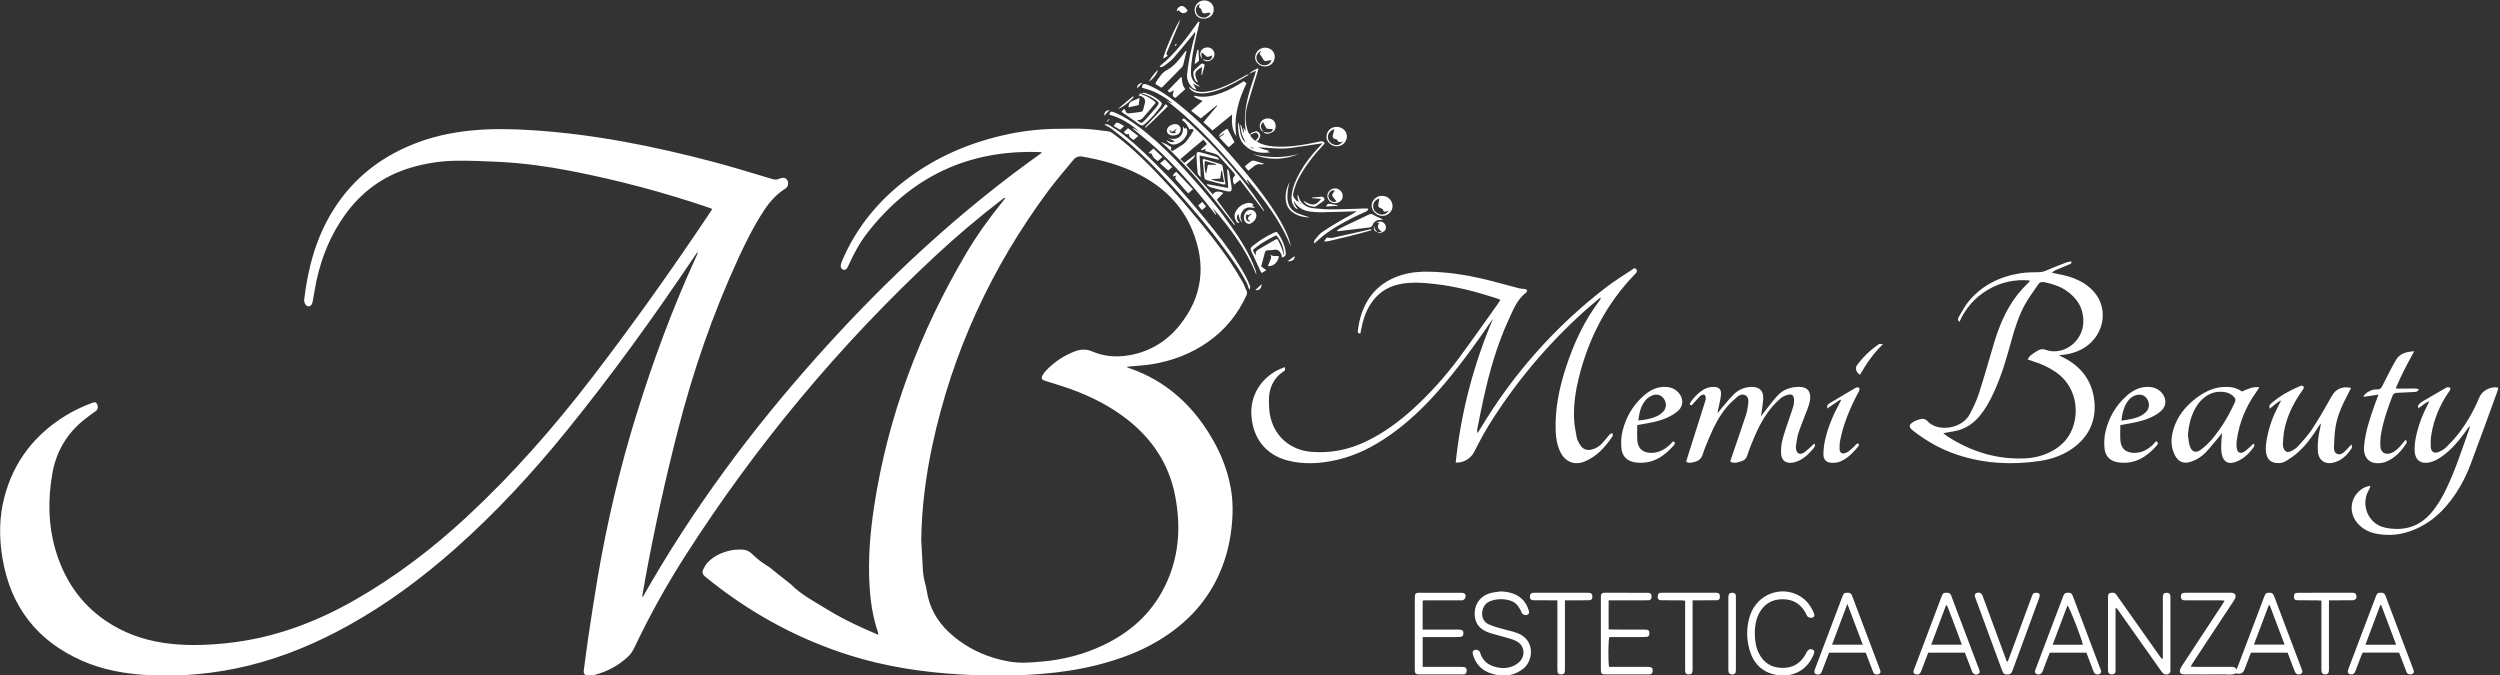 <svg xmlns="http://www.w3.org/2000/svg" xmlns:xlink="http://www.w3.org/1999/xlink" xmlns:serif="http://www.serif.com/" width="100%" height="100%" viewBox="0 0 6483 1751" xml:space="preserve" style="fill-rule:evenodd;clip-rule:evenodd;stroke-linejoin:round;stroke-miterlimit:2;"><rect x="0" y="0" width="6483" height="1751" fill="#333333" stroke="none"/>    <g transform="matrix(1,0,0,1,-183,-98)">        <g transform="matrix(1.882,0,0,1.127,-255.307,-760.521)">            <g transform="matrix(0.531,0,0,0.888,161.009,163.232)">                <path d="M3375.61,866.317C3374.77,867.451 3374.05,868.792 3372.93,869.46C3348.87,883.68 3324.7,897.75 3298.15,906.99C3282.07,912.59 3265.7,917.16 3248.4,915.79C3237.06,914.89 3227.17,910.99 3220.53,900.72C3221.58,900.37 3222.44,899.85 3222.64,900.04C3236.12,912.61 3252.2,913.86 3269.31,910.95C3292.54,907 3313.95,897.91 3334.79,887.41C3346.36,881.58 3357.52,874.93 3368.94,868.78C3371,867.664 3373.36,867.085 3375.61,866.317ZM3376.49,865.648C3382.67,858.462 3391.09,855.175 3398.97,850.95C3399.57,851.54 3400.18,852.12 3400.78,852.71C3399.95,855.79 3399.21,858.9 3398.27,861.94C3389.83,889.26 3381.06,916.49 3373.02,943.92C3368.61,958.97 3366.39,974.59 3367.99,990.28C3368.85,998.75 3371.41,1007.12 3373.92,1015.31C3374.8,1018.18 3377.82,1020.39 3379.85,1022.9C3380.65,1030.74 3387.75,1033.86 3391.99,1039.12C3393.05,1039.01 3394.1,1038.9 3395.16,1038.79C3398.68,1041.14 3401.94,1044.12 3405.77,1045.71C3420.43,1051.83 3435.95,1053.71 3451.7,1054.12C3477.81,1054.8 3503.59,1051.84 3529.18,1046.97C3539.65,1044.98 3550.07,1042.73 3560.55,1040.77C3567.52,1039.47 3567.55,1039.6 3573.09,1044.87C3571.76,1046.57 3570.53,1048.44 3569.01,1050.04C3544.49,1075.69 3522.94,1103.55 3506,1134.82C3499.14,1147.49 3494.46,1160.87 3491.25,1174.99C3489.32,1183.46 3494.5,1187.82 3498.49,1192.97C3500.14,1195.1 3503.48,1195.91 3506.14,1197.25C3503.69,1191.35 3501.37,1185.41 3502.68,1178.37C3503.46,1179.27 3504.12,1179.69 3504.24,1180.23C3509.21,1201.91 3524.34,1211.74 3545.04,1213.86C3561.58,1215.55 3578.28,1216.7 3594.89,1216.59C3622.86,1216.4 3650.83,1215.01 3678.8,1214.16C3680.73,1214.1 3682.66,1214.4 3686.16,1214.65C3684.75,1217.32 3684.26,1219.72 3682.83,1220.65C3679.79,1222.63 3676.27,1223.85 3672.93,1225.36C3640.71,1239.96 3609.28,1256.09 3580.27,1276.4C3568.14,1284.89 3557.26,1295.17 3545.43,1304.96C3544.14,1300.54 3546.24,1296.54 3548.79,1293.52C3554.33,1286.95 3559.77,1279.78 3566.73,1275.03C3582.93,1263.99 3599.81,1253.88 3616.81,1244.07C3629.7,1236.62 3643.19,1230.21 3656.19,1221.39C3652.78,1221.55 3649.38,1221.75 3645.97,1221.85C3618.33,1222.65 3590.7,1223.59 3563.05,1224.12C3555.08,1224.27 3547.09,1223.33 3539.12,1222.71C3519.75,1221.2 3503.8,1213.61 3492.57,1194.63C3492.98,1204.39 3498.7,1209.26 3503.7,1216.44C3497.55,1214.68 3494.77,1211.25 3492.44,1207.54C3487.06,1198.97 3485.9,1189.51 3487.1,1179.64C3489.72,1158.04 3498.37,1138.62 3508.91,1119.95C3522.09,1096.6 3538.6,1075.74 3557.02,1056.33C3560.12,1053.06 3563.02,1049.61 3566.92,1045.22C3537.45,1049.63 3509.95,1054.18 3482.33,1057.74C3454.88,1061.28 3427.59,1056.38 3399.81,1055.77C3404.44,1057.46 3409.02,1059.31 3413.72,1060.8C3418.38,1062.28 3423.15,1063.4 3429.37,1065.08C3426.83,1066 3425.74,1066.39 3424.01,1067.01C3427.17,1067.59 3429.77,1068.06 3432.37,1068.54C3406.7,1072.59 3382.85,1068.09 3364.25,1049.64C3351.42,1036.92 3348.38,1019.27 3347.97,1001.52C3347.92,999.53 3348.06,997.52 3348.25,995.53C3348.34,994.63 3348.78,993.76 3349.73,990.75C3351.41,1001.7 3352.43,1010.69 3354.24,1019.53C3356.14,1028.78 3359.81,1037.31 3367.92,1043.83C3364.47,1036.33 3360.41,1029.49 3358.18,1022.11C3355.84,1014.35 3355.25,1006.07 3353.9,998.01L3355.81,997.61C3357.81,1004.14 3359.81,1010.68 3361.81,1017.21L3363.41,1016.95C3362.96,1013.42 3362.51,1009.89 3361.83,1004.48C3364.23,1008.14 3365.57,1010.18 3367.94,1013.79C3361.73,974.21 3369.33,938.22 3380.18,902.65C3383.78,890.86 3387.94,879.25 3391.76,867.53C3392.75,864.49 3393.41,861.35 3394.49,857.25C3387.73,860.406 3382.1,863.032 3376.49,865.648ZM3375.61,866.317C3375.71,866.19 3375.8,866.065 3375.9,865.944L3375.89,865.93L3375.93,865.912L3375.93,865.911L3376.49,865.648C3376.36,865.802 3376.23,865.958 3376.1,866.116L3376.12,866.14C3375.95,866.2 3375.78,866.259 3375.61,866.317ZM3381.4,1054.25C3381.16,1054.71 3380.92,1055.18 3380.68,1055.64C3383.27,1056.91 3385.86,1058.18 3388.45,1059.44L3388.98,1058.4L3381.39,1054.24L3381.4,1054.25ZM3506.71,1198.02C3507.76,1200.44 3509.86,1202.07 3513.03,1202.91C3510.93,1201.28 3508.82,1199.65 3506.71,1198.02ZM3075.77,1006C3081,1009.06 3086.24,1012.11 3091.46,1015.17C3069.02,994.3 3043.29,979.31 3013.94,971.07C3015.59,963.82 3017.25,962.3 3022.92,963.91C3027.69,965.26 3032.29,967.37 3036.78,969.51C3064.05,982.51 3088.19,1000.2 3111.46,1019.24C3144.8,1046.51 3175.62,1076.41 3204.66,1108.18C3240.86,1147.79 3276.48,1187.91 3308.64,1230.94C3335.18,1266.46 3360.71,1302.68 3380.26,1342.66C3385.22,1352.81 3389.15,1363.47 3393.29,1374C3394.71,1377.62 3395.33,1381.56 3395.42,1385.77C3369.26,1320.44 3327.57,1265.32 3282.06,1212.49C3285.18,1218.2 3288.3,1223.91 3291.42,1229.63C3290.94,1229.96 3290.47,1230.29 3289.99,1230.63C3283.34,1222.23 3276.69,1213.82 3270.04,1205.42C3228.42,1152.81 3184.05,1102.68 3134.67,1057.21C3117.55,1041.44 3098.95,1027.28 3081.01,1012.4C3078.97,1010.71 3076.82,1009.16 3074.72,1007.54C3075.07,1007.02 3075.42,1006.51 3075.77,1006ZM3075.77,1006L3075.76,1005.99L3075.78,1005.99L3075.77,1006ZM3000.99,996.858L3000.99,996.86L3000.98,996.85L3000.99,996.858ZM3000.99,996.858C3006.8,994.681 3011.2,996.731 3014.96,999.12C3027.02,1006.79 3039.34,1014.23 3050.56,1023.03C3089.18,1053.32 3123.9,1087.88 3158.15,1122.94C3203.4,1169.25 3244.81,1218.9 3285.27,1269.33C3315.52,1307.03 3343.6,1346.37 3367.07,1388.77C3371.41,1396.6 3374.86,1404.96 3378.23,1413.28C3380.26,1418.27 3379.84,1418.44 3377.15,1424.98C3374.4,1417.8 3372.52,1410.82 3369.19,1404.61C3362.74,1392.59 3356.03,1380.64 3348.47,1369.29C3307.92,1308.46 3262.04,1251.73 3213.93,1196.79C3169.78,1146.37 3124.31,1097.16 3074.39,1052.33C3057.07,1036.78 3038.52,1022.58 3020.19,1008.2C3014.59,1003.8 3007.86,1000.85 3000.99,996.858ZM3724.34,1242.68C3721.03,1243.24 3719.02,1243.89 3717.01,1243.86C3707.58,1243.73 3700.96,1248.24 3697.4,1256.58C3695.6,1260.81 3693.4,1262.9 3688.86,1263.43C3662.1,1266.54 3635.36,1269.84 3608.6,1273.04C3607.43,1273.18 3606.21,1272.92 3604.28,1271.27C3607.74,1269.05 3611.02,1266.44 3614.7,1264.67C3638.95,1252.99 3663.3,1241.51 3687.6,1229.94C3692.18,1227.76 3695.82,1228.28 3700.42,1231.27C3707.18,1235.66 3715.01,1238.37 3724.34,1242.68ZM3724.34,1242.68L3724.36,1242.68L3724.36,1242.69L3724.34,1242.68ZM3360.41,1251.08C3352.89,1245.57 3351.54,1242.64 3349.02,1228.12C3342.87,1235.73 3343.8,1243.09 3352.03,1251.87C3346.59,1251.71 3346.11,1251.67 3343.76,1248.07C3338.69,1240.3 3337.24,1231.86 3341.4,1223.41C3347.67,1210.67 3358.22,1202.96 3372.09,1200.22C3377.68,1199.12 3383.45,1199.33 3388.28,1204.62C3387.39,1205.39 3386.57,1206.11 3384.19,1208.19C3386.46,1208.91 3388.92,1209.69 3391.37,1210.47C3390.76,1211.26 3390.14,1212.05 3389.53,1212.84C3377.47,1210.35 3366.4,1210.06 3358.84,1222.36C3352.61,1232.5 3353.14,1241.67 3360.41,1251.08ZM3360.41,1251.08L3360.43,1251.09L3360.43,1251.1L3360.41,1251.08ZM3481.39,1146.26C3479.93,1153.25 3478.01,1160.18 3477.14,1167.24C3476.25,1174.46 3475.68,1181.86 3476.25,1189.09C3477.56,1205.89 3485.3,1219.19 3501.11,1226.01C3512.29,1230.83 3524.18,1234 3534.92,1237.62C3517.62,1237.22 3500.29,1233.71 3485.91,1221.15C3478.95,1215.07 3474.37,1207.27 3472.68,1198.2C3469.29,1179.96 3472.95,1162.7 3481.39,1146.26ZM3481.39,1146.26L3481.4,1146.23L3481.41,1146.23L3481.39,1146.26ZM3261.58,842.278C3259.28,850.785 3256.89,859.613 3254.49,868.45C3253.93,868.36 3253.37,868.27 3252.81,868.17C3253.37,861.55 3253.93,854.92 3254.53,847.86C3234.67,858.53 3232.63,864.51 3243.98,887.52C3241.53,886.44 3239.64,886.21 3238.86,885.17C3233.7,878.24 3231.71,870.21 3232.15,861.72C3232.27,859.39 3233.84,856.71 3235.54,854.97C3240.17,850.22 3245.37,846.03 3250.07,841.34C3254.07,837.351 3257.5,837.97 3261.58,842.278ZM3261.58,842.278L3261.58,842.27L3261.58,842.28L3261.58,842.278ZM3265.21,1209.28C3261.38,1212.53 3258.21,1215.2 3254.34,1218.48C3250.9,1214.28 3248.03,1210.78 3244.5,1206.47C3248.05,1203.34 3251.16,1200.59 3255.13,1197.08C3258.63,1201.32 3261.67,1204.99 3265.21,1209.28ZM3710.01,1276.06C3700.16,1272.15 3698.51,1268.14 3702.05,1256.84C3700.21,1265.07 3704.2,1270.84 3709.91,1275.88L3721.72,1275.88C3720.56,1274.65 3719.45,1273.35 3718.17,1272.24C3709.79,1264.99 3709.12,1262.36 3713.35,1253.28C3713.55,1252.85 3713.09,1252.12 3712.74,1250.73C3710.69,1251.06 3708.56,1251.4 3706.43,1251.74C3715.06,1246.67 3721.26,1246.91 3727.09,1252.52C3731.96,1257.21 3733.34,1264.78 3729.51,1270.72C3727.95,1273.15 3724.59,1274.42 3722.05,1276.22C3722.01,1276.18 3721.98,1276.14 3721.94,1276.1C3717.96,1278.9 3713.99,1278.97 3710.01,1276.06ZM1944.5,1328.14C1941.87,1331.95 1939.21,1335.73 1936.63,1339.57C1832.45,1494.54 1723.19,1645.78 1605.41,1790.75C1516.56,1900.11 1421.17,2003.3 1315.48,2096.7C1230.06,2172.19 1138.92,2239.73 1039,2294.99C956.72,2340.49 870.77,2376.81 779.14,2399.05C694.36,2419.62 608.38,2427.81 521.32,2423.42C461.74,2420.41 403.33,2410.39 348.36,2386.18C232.03,2334.94 162.93,2246.34 141.82,2120.91C132.77,2067.12 132.99,2013.28 147.21,1960.27C171.81,1868.57 226.32,1799.28 307.05,1750.15C328.17,1737.3 350.55,1727 373.65,1718.23C381.36,1715.3 383.98,1715.77 386.75,1720.24C390.49,1726.27 389.74,1734.33 384.9,1738.55C383.4,1739.86 381.59,1740.79 379.98,1741.98C371.41,1748.32 362.66,1754.44 354.32,1761.07C308.19,1797.73 280.53,1845.39 270.75,1903.35C259.86,1967.89 260.23,2032.17 278.35,2095.49C300.54,2173.05 342.52,2237.13 410.04,2282.86C455.2,2313.45 505.35,2331.59 559.13,2339.72C613.22,2347.9 667.42,2346.33 721.63,2340.82C841.32,2328.66 951.51,2288.38 1055.52,2229.13C1161.49,2168.76 1257.8,2095.49 1347.12,2012.75C1465.56,1903.03 1571.75,1782.26 1670.15,1654.46C1777.75,1514.71 1879.92,1371.08 1977.96,1224.49C1979.78,1221.78 1981.4,1218.93 1983.57,1215.41C1979.94,1214.01 1976.99,1212.76 1973.96,1211.73C1856.45,1171.97 1736.8,1140.18 1615,1116.71C1555.1,1105.17 1494.68,1096.84 1433.72,1093.65C1396.47,1091.7 1359.13,1090.27 1321.84,1090.49C1280.73,1090.73 1240.21,1096.88 1200.67,1108.7C1129.02,1130.12 1072.26,1172.02 1029.06,1232.84C994.2,1281.91 971.57,1336.32 958.12,1394.69C953.86,1413.16 951.09,1431.98 947.58,1450.62C946.9,1454.21 946.5,1457.99 945.03,1461.25C941.32,1469.48 932.7,1470.33 927.83,1462.68C925.68,1459.29 924.21,1454.48 924.67,1450.57C934.21,1369.69 954.84,1292.25 997.79,1222.11C1052.25,1133.17 1130.67,1074.26 1228.34,1039.95C1272.25,1024.53 1317.62,1015.94 1363.93,1011.64C1414.55,1006.94 1465.14,1008.21 1515.74,1011.39C1675.65,1021.44 1831.91,1052.77 1986.44,1093.47C2037.61,1106.95 2088.16,1122.81 2138.92,1137.81C2144.6,1139.49 2149.81,1140.2 2155.38,1137.98C2158.77,1136.63 2162.3,1135.07 2165.85,1134.81C2168.86,1134.59 2172.63,1135.25 2174.95,1137C2182.94,1143.03 2182.24,1157.3 2173.66,1162.6C2151.06,1176.55 2133.84,1195.57 2119.19,1217.49C2092.8,1256.97 2071.69,1299.21 2051.83,1342.22C1985.02,1486.89 1933.3,1636.79 1893.88,1791.12C1861.89,1916.36 1833.95,2042.45 1810.6,2169.57C1807.77,2184.96 1805.12,2200.39 1802.44,2215.81C1802.11,2217.73 1802.14,2219.71 1802.77,2222.06C1931.53,1994.57 2086.59,1786.3 2260.88,1592.19C2435.07,1398.18 2625.01,1221.37 2839.32,1069.51C2836.73,1068.86 2835.36,1068.26 2833.97,1068.21C2649.42,1061.16 2500.69,1131.3 2386.98,1276.26C2366.13,1302.84 2350.22,1332.58 2336.42,1363.39C2332.49,1372.17 2328.47,1374.83 2322.7,1372.53C2317.3,1370.38 2315.46,1364.4 2318.29,1356.05C2320.31,1350.07 2322.93,1344.28 2325.55,1338.52C2361.52,1259.49 2415.31,1194.71 2483.79,1141.91C2562.79,1081 2652.28,1042.98 2749.35,1022.11C2794.43,1012.42 2840.14,1007.83 2886.28,1007.77C2907.25,1007.74 2928.26,1006.86 2949.18,1007.93C2970.1,1009 2990.95,1011.81 3011.77,1014.39C3015.78,1014.89 3019.9,1017.27 3023.28,1019.74C3050.78,1039.82 3076.31,1062.23 3100.75,1085.89C3146.06,1129.75 3188.1,1176.65 3228.59,1224.94C3263.71,1266.82 3298.25,1309.19 3328.82,1354.58C3339.79,1370.86 3349.85,1387.77 3359.79,1404.71C3363.8,1411.55 3366.02,1419.42 3369.72,1426.47C3372.39,1431.56 3371.42,1435.75 3369.22,1440.53C3346.79,1489.13 3314.03,1529.18 3270.17,1559.91C3226.28,1590.66 3177.34,1609.19 3124.7,1617.77C3105.35,1620.92 3085.64,1621.8 3066.09,1623.71C3064.26,1623.89 3062.43,1624.09 3058.24,1624.52C3061.73,1626.2 3063.05,1627.02 3064.49,1627.51C3163.5,1661.18 3234.36,1727.6 3284.83,1817.47C3306.02,1855.19 3321.14,1895.27 3328.93,1937.97C3333.13,1961.02 3334.57,1984.24 3333.63,2007.64C3331.7,2055.62 3323.08,2102.24 3305.22,2146.96C3272.81,2228.1 3216.7,2288.69 3142.58,2333.34C3092.21,2363.69 3037.48,2383.47 2980.67,2397.67C2933.39,2409.49 2885.3,2416.39 2836.73,2420.34C2766.48,2426.05 2696.19,2425.72 2625.94,2421.56C2529.54,2415.85 2434.49,2401.52 2342.07,2372.64C2211.86,2331.94 2093.49,2268.66 1986.02,2184.79C1978.93,2179.25 1972,2173.5 1964.93,2167.94C1958.9,2163.2 1956.84,2156.81 1959.87,2150.18C1962.99,2143.36 1966.89,2136.42 1972.06,2131.09C1988.32,2114.28 2009.04,2105.07 2031.52,2100.25C2041.15,2098.18 2051.35,2097.83 2061.24,2098.15C2070.98,2098.46 2079.68,2101.98 2087.05,2109.44C2099.72,2122.27 2114.23,2132.96 2129.71,2142.32C2134.79,2145.39 2139.15,2149.64 2143.83,2153.36C2157.89,2164.51 2171.94,2175.66 2186,2186.8C2186.52,2187.21 2187.13,2187.54 2187.59,2188.01C2214.34,2215.27 2248.22,2232.34 2280.1,2252.14C2312.11,2272.02 2345.88,2288.72 2380.3,2304.07C2391.21,2308.94 2402.21,2313.6 2414.53,2318.95C2414.02,2315.56 2414.03,2313.43 2413.37,2311.53C2399.97,2272.45 2394.08,2232.06 2391.7,2190.97C2387.72,2122.42 2393.27,2054.43 2403.57,1986.77C2439.19,1752.87 2521.46,1535.84 2641.36,1332.58C2669.67,1284.58 2702.16,1239.37 2737.31,1196.11C2739.61,1193.28 2741.83,1190.39 2744.81,1186.61C2739.81,1186.45 2737.6,1189.49 2735.04,1191.45C2674.91,1237.47 2617.14,1286.32 2561.7,1337.86C2313.36,1568.74 2097.9,1827.14 1914.71,2112.42C1865.16,2189.59 1820.68,2269.67 1781.34,2352.56C1777.28,2361.12 1772.11,2368.73 1765.28,2375.25C1740.61,2398.79 1711.32,2414 1678.59,2422.75C1673.53,2424.1 1668.03,2424.27 1662.75,2424.22C1652.12,2424.11 1649.02,2420.29 1650.42,2409.87C1654.15,2382.14 1657.55,2354.37 1661.73,2326.71C1669.49,2275.34 1677.14,2223.95 1685.86,2172.74C1710.25,2029.44 1743.38,1888.18 1786.53,1749.32C1830.37,1608.27 1881.56,1470.01 1943.42,1335.8C1944.37,1333.74 1945.18,1331.61 1946.06,1329.52C1945.56,1329.06 1945.06,1328.61 1944.57,1328.15L1944.5,1328.14ZM2525.84,2072.98C2527.32,2099.92 2528.69,2126.87 2530.37,2153.8C2530.81,2160.75 2531.93,2167.7 2533.33,2174.53C2535.32,2184.29 2538.57,2193.83 2540.01,2203.65C2546.33,2246.6 2565.97,2282.37 2597.39,2311.88C2631.02,2343.47 2670.35,2365.31 2714.32,2378.82C2739.24,2386.47 2764.8,2391.22 2790.92,2391.14C2807.22,2391.09 2823.54,2389.67 2839.79,2388.24C2895.04,2383.36 2947.99,2369.64 2998.19,2345.86C3067.49,2313.04 3122.24,2264.6 3157,2195.47C3194.92,2120.05 3200.57,2040.41 3184.77,1958.75C3169.09,1877.74 3126.51,1812.98 3062.1,1762.15C3017.17,1726.69 2966.73,1701.3 2913.14,1681.99C2891.54,1674.21 2869.46,1667.78 2847.56,1660.85C2838.21,1657.89 2836.23,1654.05 2841.14,1645.68C2843.98,1640.85 2847.66,1636.38 2851.58,1632.36C2871.61,1611.79 2895.02,1596.25 2921.72,1585.56C2937.81,1579.12 2953.25,1577.53 2969.98,1584.81C3000.1,1597.93 3032.02,1600.17 3064.14,1594.83C3116.93,1586.06 3160.75,1560.13 3194.5,1519.24C3257.2,1443.27 3265.98,1358.29 3228.68,1268.96C3201.73,1204.4 3153.6,1158.13 3091.64,1126.24C3044.67,1102.06 2994.36,1088.51 2942.56,1079.53C2935.89,1078.37 2930.98,1080.3 2925.95,1083.19C2923.46,1084.62 2921.59,1087.26 2919.7,1089.57C2898.18,1115.87 2875.62,1141.41 2855.4,1168.68C2708.24,1367.03 2606.52,1586.29 2554.72,1828.12C2537.45,1908.75 2527.11,1990.31 2525.86,2072.98L2525.84,2072.98ZM3281.72,1012.08C3273.56,1004.75 3266.22,998.15 3258.15,990.9C3270.5,976.15 3282.19,962.18 3293.89,948.21C3293.52,947.78 3293.14,947.35 3292.77,946.92C3279.16,958.05 3265.54,969.18 3251.31,980.81C3242.91,974.23 3235.14,968.14 3226.14,961.08C3236.22,952.46 3245.66,944.4 3256.13,935.45C3247.41,931.8 3239.16,929.44 3232.34,922.58C3234.62,922.4 3235.62,922.08 3236.49,922.29C3260.25,928.06 3282.78,922.79 3304.99,914.71C3325.47,907.27 3344.26,896.53 3362.85,884.48C3365.1,886.21 3367.33,887.92 3370.04,890.01C3348.45,933.3 3336.35,978.39 3343.51,1027.31C3332,1010.95 3331.51,992.26 3332.48,970.85C3314.33,985.58 3298.23,998.65 3281.71,1012.06L3281.72,1012.08ZM3414.88,1221.18C3394.53,1194.6 3374.19,1168.01 3353.04,1140.38C3347.71,1144.63 3343.18,1148.24 3337.96,1152.39C3333.8,1143.23 3332.56,1135.12 3340.81,1127.77C3339.14,1125.19 3337.98,1122.79 3336.27,1120.87C3323.44,1106.42 3310.65,1091.93 3297.46,1077.82C3294.93,1075.11 3290.84,1073.48 3287.17,1072.29C3279.27,1069.73 3271.17,1067.78 3262.49,1065.4C3262.93,1063.3 3263.29,1061.54 3263.69,1059.62C3259.87,1059.94 3257.22,1065.71 3251.39,1061.67C3256.69,1056.92 3261.67,1052.46 3267.4,1047.32C3264.33,1043.4 3261.76,1040.13 3258.36,1035.81C3237.92,1052.09 3218.79,1068.89 3198.43,1086.3C3201.96,1089.69 3204.91,1092.52 3208.62,1096.08C3217.46,1089.4 3225.95,1082.99 3236.22,1075.23C3235.07,1083.73 3229.83,1086.04 3226.28,1089.51C3222.49,1093.21 3218.4,1096.61 3213.61,1100.89C3236.51,1126.51 3259.03,1151.69 3282.2,1177.61C3290.25,1167.72 3299.34,1169.45 3310.12,1173.82C3304.36,1179.71 3298.98,1185.22 3292.9,1191.44C3308.78,1213 3324.43,1234.26 3340.08,1255.52C3339.49,1255.99 3338.9,1256.45 3338.31,1256.92C3279.23,1181.26 3220.32,1105.44 3147.82,1041.37C3152.36,1043.38 3157.02,1045.17 3161.42,1047.46C3165.81,1049.75 3169.94,1052.53 3175.12,1055.66C3175.07,1058.37 3170.41,1063.91 3178.09,1065.21C3187.57,1059.3 3197.45,1053.78 3206.55,1047.2C3211.26,1043.79 3215.01,1038.79 3218.48,1033.99C3223.3,1027.33 3227.45,1020.2 3232.58,1012.2C3231.25,1007.77 3227.53,1006.94 3222.4,1009.85C3216.81,1000.46 3212.61,990.58 3202.55,985.39C3204.49,980.83 3206.94,980 3210.37,982.95C3214.92,986.86 3219.53,990.69 3223.9,994.79C3283.64,1050.71 3338.96,1110.6 3387.06,1176.94C3396.05,1189.34 3404.34,1202.24 3412.88,1214.96C3414.07,1216.73 3414.86,1218.77 3415.83,1220.69C3415.52,1220.86 3415.2,1221.03 3414.89,1221.2L3414.88,1221.18ZM3370.7,1140.62C3373.34,1145.43 3375.98,1150.23 3378.61,1155.04C3312.71,1075.01 3244.75,997.32 3161.6,934.06C3166.64,936.85 3171.68,939.65 3176.73,942.44C3172.35,936.51 3166.43,932.39 3160.35,928.55C3153.87,924.46 3147.36,920.39 3140.58,916.85C3134.1,913.47 3127.4,910.41 3120.54,907.9C3113.4,905.29 3105.97,903.51 3098.75,901.39C3099.36,892.91 3101.71,890.56 3108.76,892.34C3113.55,893.55 3118.15,895.7 3122.65,897.82C3154.89,913.01 3182.85,934.56 3209.88,957.35C3258.66,998.48 3302.25,1044.77 3343.78,1093.07C3376.37,1130.97 3407.85,1169.73 3435.7,1211.3C3452.04,1235.69 3467.18,1260.77 3478.07,1288.14C3481.34,1296.37 3483.74,1304.95 3485.42,1313.91C3459.45,1247.93 3416.99,1192.94 3372.27,1139.41C3371.74,1139.8 3371.22,1140.2 3370.69,1140.59L3370.7,1140.62ZM3462.09,1341.55C3461.32,1338.04 3461.22,1334.95 3459.98,1332.43C3456.25,1324.89 3451.34,1319.31 3441.41,1321.42C3435.93,1322.58 3430.15,1322.28 3424.5,1322.6C3421.21,1322.78 3418.83,1323.94 3417.9,1327.47C3414.7,1339.66 3411.38,1351.82 3408.01,1364.36C3412.59,1367.71 3416.47,1370.55 3421.46,1374.21C3416.99,1376.89 3413.44,1379.03 3409.88,1381.16C3408.68,1380.13 3407.66,1379.66 3407.3,1378.88C3400.56,1364.43 3393.91,1349.93 3387.22,1335.46C3385.96,1332.74 3384.49,1330.12 3383.28,1327.39C3379.31,1318.43 3379.55,1316.3 3387.15,1310.26C3403.36,1297.38 3421.04,1286.74 3439.6,1277.63C3447.7,1273.66 3449.32,1274.4 3454.14,1282.06C3462.92,1295.99 3469.68,1310.76 3471.6,1327.31C3472.61,1336 3471.3,1337.69 3462.1,1341.56L3462.09,1341.55ZM3446.98,1283.82C3425.68,1294.13 3404.59,1305.43 3386.54,1321.98C3388.8,1327.39 3390.43,1332.15 3395.08,1335.75C3391.84,1327.66 3395.96,1323.23 3401.9,1319.78C3416.57,1311.25 3431.27,1302.79 3446.01,1294.39C3447.04,1293.8 3448.47,1293.93 3450.29,1293.63C3457.01,1306.78 3464.08,1319.43 3466.32,1336.32C3469.34,1321.43 3460.07,1297.19 3446.98,1283.82ZM3096.57,915.406C3099.99,915.127 3103.69,913.916 3106.73,914.85C3120.86,919.2 3133.86,925.93 3145.08,935.71C3151.43,941.25 3151.82,943.25 3146.98,950.05C3135.35,966.38 3122.16,981.38 3107.08,994.63C3100.41,1000.49 3097.91,1000.45 3090.28,995.36C3086.13,992.59 3082.28,989.37 3078.19,986.5C3067.6,979.07 3056.95,971.71 3045.48,963.74C3047.55,961.29 3049.77,958.67 3051.93,956.12C3053.09,956.85 3053.84,957.05 3054.08,957.52C3059.13,967.5 3057.46,969.3 3072.42,966.98C3079.99,965.8 3087.59,964.76 3095.2,963.97C3099.14,963.56 3101.11,961.7 3101.96,957.94C3103.13,952.74 3104.69,947.63 3105.94,942.45C3108.12,933.41 3105.82,928.15 3097.61,923.71C3095.65,922.65 3093.32,922.26 3089.44,921.01C3092.45,918.54 3094.54,916.83 3096.61,915.14C3096.6,915.231 3096.58,915.319 3096.57,915.406ZM3096.56,915.456C3096.11,919.083 3098.9,919.151 3101.44,919.91C3112.26,923.11 3128.52,933.09 3134.4,940.2C3124.22,952.31 3114.12,964.67 3103.64,976.69C3096.45,984.94 3096.21,984.74 3086.12,985.16C3096.34,994.58 3097.59,994.79 3106.9,984.88C3115.79,975.43 3124.17,965.49 3132.7,955.7C3135.1,952.94 3137.41,950.06 3139.42,947.01C3143.16,941.36 3142.83,939.79 3137.41,935.34C3135.61,933.87 3133.6,932.66 3131.69,931.32C3120.97,923.841 3108.99,919.159 3096.56,915.456ZM3096.43,915.417L3096.41,915.41L3096.39,915.42C3096.4,915.419 3096.42,915.418 3096.43,915.417ZM3144.52,847.54C3145.38,846.04 3145.76,844.66 3146.66,843.94C3186.28,812.01 3215.55,771.16 3244.81,730.29C3245.01,730.01 3246.04,730.34 3248.12,730.47C3247.47,733.66 3246.94,736.69 3246.22,739.68C3238.26,772.72 3230.43,805.79 3226.91,839.68C3226.22,846.3 3225.96,852.97 3225.72,859.63C3225.15,875.33 3231.28,887.42 3245.25,895.18C3246.22,895.72 3247.12,896.36 3248.06,896.95C3247.75,897.53 3247.45,898.11 3247.14,898.69C3242.01,896.08 3236.88,893.48 3231.09,890.53C3234.2,895.85 3237.07,900.74 3240.11,905.93C3233.93,905.95 3229.81,902.06 3226.23,897.75C3218.71,888.67 3214.56,877.97 3215.79,866.28C3217.49,850.09 3219.82,833.9 3223.1,817.96C3226.85,799.7 3231.93,781.72 3236.42,763.61C3236.89,761.73 3237.3,759.84 3236.23,757.02C3234.35,759.45 3232.54,761.94 3230.58,764.3C3214.05,784.32 3197.86,804.63 3180.76,824.15C3174.26,831.56 3165.81,837.34 3157.9,843.39C3154.35,846.11 3150.22,848.69 3144.51,847.54L3144.52,847.54ZM3148.93,901.3C3143.79,898.05 3138.79,894.9 3133.52,891.57C3135.37,883.67 3141.15,878.76 3144.92,872.7C3149.74,864.95 3156.24,859.5 3164.49,854.93C3182,845.24 3194.28,829.59 3206.19,813.86C3208.28,811.09 3210.39,808.33 3212.49,805.57C3213.1,805.89 3213.71,806.21 3214.33,806.52C3211.4,818.75 3208.59,831 3205.44,843.17C3204.9,845.27 3203.17,847.23 3201.58,848.86C3185.52,865.31 3169.39,881.69 3153.24,898.05C3152.11,899.2 3150.65,900.03 3148.95,901.31L3148.93,901.3ZM3257.57,1085.82C3261.72,1086.87 3265.87,1087.74 3269.92,1088.97C3280.4,1092.15 3290.83,1095.46 3301.27,1098.78C3304.5,1099.81 3307.39,1101.14 3308,1105.18C3310.33,1120.5 3312.81,1135.8 3315.35,1151.84C3312.08,1151.84 3310.1,1152.24 3308.34,1151.78C3294.86,1148.27 3281.42,1144.57 3267.96,1140.96C3264.27,1139.97 3261.07,1138.63 3260.64,1134.07C3259.25,1119.21 3257.73,1104.36 3256.35,1089.5C3256.27,1088.63 3256.93,1087.69 3257.57,1085.83L3257.57,1085.82ZM3262.03,1091.03C3260.09,1101.89 3261.71,1119.1 3265.18,1124.5C3266.7,1116.6 3268.12,1109.18 3269.66,1101.14L3290.99,1101.14L3291.23,1099.31C3281.53,1096.56 3271.84,1093.81 3262.03,1091.03ZM3306.34,1116.4C3305.68,1116.44 3305.02,1116.47 3304.36,1116.51C3303.51,1123.11 3302.67,1129.7 3301.78,1136.66C3292.94,1137.28 3284.97,1137.84 3276.99,1138.4C3287.86,1142.87 3298.88,1145.21 3311.57,1146.09C3309.69,1135.38 3308.02,1125.89 3306.35,1116.4L3306.34,1116.4ZM3748.93,1208.15C3748.99,1221.58 3736.96,1233.45 3723.22,1233.53C3708.28,1233.62 3694.73,1221.03 3694.7,1207.02C3694.67,1193.2 3706.73,1181.62 3721.3,1181.47C3736.76,1181.32 3748.87,1193.01 3748.93,1208.14L3748.93,1208.15ZM3738.95,1220.36C3737.78,1220.48 3736.79,1220.36 3735.98,1220.69C3730.72,1222.87 3725.67,1224.89 3723.88,1216.57C3723.7,1215.73 3721.9,1215.1 3720.75,1214.64C3711.54,1210.96 3710.72,1209.3 3712.74,1199.91C3713.51,1196.31 3713.68,1192.58 3714.2,1188.17C3703.12,1192.62 3698.4,1199.35 3698.52,1209.04C3698.63,1217.86 3705.53,1226.06 3715.38,1229.04C3724.4,1231.78 3732.2,1228.97 3738.95,1220.36ZM3604.15,1053.24C3590.44,1053.41 3577.42,1041.57 3577.41,1028.92C3577.41,1014.28 3588.45,1003.07 3603.24,1002.7C3618.08,1002.33 3630.34,1013.47 3630.42,1027.4C3630.5,1041.47 3618.71,1053.06 3604.15,1053.24ZM3597.75,1008.38C3586.52,1012.79 3581.03,1020.2 3581.17,1029.5C3581.3,1037.94 3587.05,1045.31 3596.09,1048.63C3605.14,1051.95 3612.78,1049.4 3620.06,1040.56C3617.48,1041.19 3614.95,1042.34 3612.47,1042.25C3610.47,1042.18 3607,1040.84 3606.82,1039.67C3606.13,1035.17 3603.04,1034.76 3599.76,1034.18C3594.84,1033.31 3593.17,1029.91 3593.65,1025.5C3593.96,1022.63 3595.29,1019.88 3596,1017.03C3596.65,1014.41 3597.08,1011.74 3597.76,1008.38L3597.75,1008.38ZM3417.71,846.23C3404.45,846.35 3392.21,835.29 3392.25,823.23C3392.29,809.3 3403.64,797.82 3417.65,797.53C3432.08,797.23 3443.17,807.49 3443.24,821.19C3443.31,835.48 3432.49,846.1 3417.72,846.23L3417.71,846.23ZM3408.08,804.9C3397.21,812.5 3393.84,819.82 3396.31,828.38C3398.59,836.27 3406.17,842.37 3414.62,843.11C3423.82,843.92 3431.21,839.46 3435.17,830.09C3431.56,830.5 3428.16,830.26 3425.24,831.34C3412.56,836.05 3412.74,823.58 3407.53,818.38C3406.25,817.1 3404.98,815.6 3404.39,813.95C3404.03,812.95 3404.88,811.43 3405.37,810.23C3405.93,808.86 3406.71,807.57 3408.09,804.9L3408.08,804.9ZM3258.27,722.41C3244.99,722.44 3235.48,713.2 3235.36,700.15C3235.24,686.66 3246.29,675.36 3259.83,675.11C3273.9,674.85 3284.8,684.73 3284.93,697.86C3285.07,712.59 3274.46,722.36 3258.26,722.4L3258.27,722.41ZM3249.39,683.48C3241.06,687.81 3237.59,694.67 3238.89,703.28C3240.14,711.58 3245.57,716.92 3253.66,719.04C3263.78,721.69 3270.72,716.53 3276.87,709.24C3272.77,704.85 3268.72,707.67 3264.75,708.37C3258.14,709.53 3255.57,708.05 3253.44,701.88C3252.81,700.04 3252.74,696.94 3251.61,696.51C3243.26,693.32 3247.79,688.39 3249.4,683.48L3249.39,683.48ZM3201.97,874.89C3202.68,885.25 3203.33,895.63 3211.18,904.96C3202.52,912.63 3194.16,920.04 3185.59,927.63C3181.52,925.71 3177.77,924.09 3178.63,919.02C3179.22,915.56 3180.47,912.22 3181.47,908.64C3175.73,908.41 3171.81,918.54 3165.1,909.45C3176.9,897.43 3188.41,885.7 3199.93,873.97C3200.61,874.28 3201.28,874.59 3201.96,874.89L3201.97,874.89ZM3299.53,1030.27C3304.37,1026.87 3308.28,1024.12 3312.19,1021.38L3310.9,1019.81C3306.78,1022.53 3302.66,1025.25 3297.78,1028.48C3299.41,1021.5 3308.51,1013.36 3320.31,1007.35C3326.29,1018.62 3332.28,1029.91 3338.86,1042.33C3334.75,1046.08 3329.71,1050.68 3324.22,1055.69C3315.39,1048.91 3309.33,1040.25 3299.52,1030.29L3299.53,1030.27ZM3230.91,1164.44C3226.38,1168.42 3222.94,1171.45 3218.9,1175C3216.48,1172.57 3214.33,1170.63 3212.42,1168.47C3204.29,1159.24 3196.41,1149.78 3188.05,1140.77C3184.53,1136.97 3183.95,1133.62 3188.22,1128.66C3184.29,1129.73 3181.77,1130.42 3179.02,1131.17C3179.19,1126.99 3182.11,1122.95 3187.78,1119.05C3201.91,1133.92 3216.18,1148.94 3230.91,1164.44ZM3414.25,1016.23C3404.17,1011.1 3401.22,999.281 3407.65,989.61C3412.39,982.48 3422.21,979.29 3431.62,981.83C3440.12,984.13 3445.35,990.95 3445.6,1000.21C3445.82,1008.38 3442.07,1014.36 3434.8,1017.73C3427.78,1020.99 3420.57,1022.78 3414.25,1016.23ZM3414.3,1016.25L3414.31,1016.27L3414.31,1016.26L3414.3,1016.25ZM3414.08,1015.92C3418.6,1016.43 3423.18,1017.57 3427.65,1017.27C3432.6,1016.94 3437.13,1014.9 3438.17,1008.21C3434.7,1008.21 3431.78,1008.43 3428.91,1008.14C3426.37,1007.88 3422.66,1007.88 3421.6,1006.32C3418.16,1001.26 3415.7,995.53 3412.96,990.24C3405.87,997.63 3405.27,1003.21 3411.06,1011.37C3412.11,1012.85 3413.08,1014.4 3414.08,1015.92ZM3251.23,1132.89C3245.02,1128.83 3243.25,1124.24 3242.84,1119.35C3241.67,1105.41 3240.56,1091.45 3240.12,1077.47C3239.83,1068.39 3242.38,1066.49 3251,1068.75C3263.88,1072.14 3276.64,1076 3289.39,1079.85C3293.05,1080.95 3296.89,1082.25 3299.02,1087.91C3281.72,1084.16 3265.63,1080.67 3248.2,1076.89C3249.23,1095.91 3250.19,1113.59 3251.23,1132.89ZM3599.46,1200.59C3588.2,1200.53 3579.68,1192.22 3579.72,1181.35C3579.76,1170.97 3589.08,1162.08 3599.81,1162.21C3610.5,1162.34 3619.69,1171.37 3619.69,1181.76C3619.69,1192.28 3610.7,1200.66 3599.46,1200.6L3599.46,1200.59ZM3598.83,1166.96C3590.82,1166.87 3586.54,1169.57 3583.64,1176.52C3581.12,1182.55 3582.33,1188.04 3587.24,1192.76C3592.44,1197.75 3597.65,1198.48 3603.63,1195.75C3600.45,1191.81 3596.88,1187.83 3593.82,1183.5C3588.55,1176.05 3598.77,1172.99 3598.84,1166.96L3598.83,1166.96ZM3322.41,1161.18C3321.4,1144.15 3320.48,1128.77 3319.57,1113.39L3321.88,1112.76C3322.93,1115.22 3324.49,1117.59 3324.94,1120.15C3327.26,1133.25 3329.64,1146.36 3331.31,1159.56C3332.46,1168.63 3329.46,1171.66 3320.52,1169.88C3305.85,1166.97 3291.32,1163.29 3276.87,1159.41C3273.36,1158.47 3270.4,1155.47 3267.18,1153.42C3267.45,1152.65 3267.72,1151.89 3267.98,1151.12C3285.61,1154.38 3303.24,1157.65 3322.4,1161.19L3322.41,1161.18ZM3380.92,1217.63C3390.67,1217.81 3397.76,1227.59 3394.92,1237.24C3392.73,1244.7 3387.53,1249.8 3380.76,1253.16C3376.91,1255.07 3372.99,1254.28 3369.49,1251.68C3363.83,1247.46 3361.57,1238.64 3364.18,1230.81C3366.97,1222.45 3373.27,1217.48 3380.92,1217.63ZM3383,1228.99C3382.72,1228.34 3382.45,1227.69 3382.17,1227.04C3379.69,1228.57 3377.21,1230.1 3374.7,1231.64C3373.2,1230.88 3371.69,1230.12 3370.11,1229.33C3366.89,1235.26 3367.7,1240.32 3370.73,1244.96C3372.93,1248.32 3376.32,1248.63 3380.42,1247.14C3370.61,1242.51 3371.47,1237.56 3382.99,1229L3383,1228.99ZM3204.67,1001.59C3206.84,1004.28 3208.19,1005.95 3209.66,1007.77C3210.82,1006.94 3211.98,1006.1 3213.41,1005.07C3217.42,1011.93 3217.34,1018.56 3213.88,1025.22C3208.59,1035.39 3200.55,1042.67 3189.89,1046.77C3178.66,1051.09 3169.59,1048.02 3161.41,1036.76C3166.11,1038.87 3169.55,1041.12 3173.3,1041.88C3176.85,1042.6 3180.71,1041.77 3184.46,1040.13C3178.17,1037.17 3171.88,1034.2 3165.6,1031.24C3187.69,1040.05 3208.81,1027.79 3204.67,1001.59ZM3199.13,1009.02C3199.18,1016.72 3194.4,1022.39 3186.13,1024.44C3176.71,1026.78 3167.06,1023.84 3164.24,1017.14C3163.19,1014.65 3163.11,1011.11 3164.01,1008.56C3167.21,999.58 3180.71,993.42 3189.75,996.32C3195.65,998.21 3199.09,1002.87 3199.13,1009.01L3199.13,1009.02ZM3188.38,1007.24C3177.84,1017.18 3174.79,1017.34 3170.41,1009.23C3169.94,1017.9 3174.45,1020.84 3187.11,1018.55C3180.62,1013.97 3188.35,1012.45 3188.38,1007.24ZM3254.79,826.33C3248.52,820.409 3248.04,810.496 3253.68,803.46C3259.87,795.74 3273.18,794.61 3280.55,801.18C3288.4,808.17 3288.88,819.47 3281.64,826.84C3273.92,834.69 3263.24,834.74 3255.52,826.97C3260.29,828.07 3265.1,830.2 3269.82,830.02C3277.1,829.75 3280.78,825.05 3280.8,817.36C3278.16,818.5 3275.93,819.76 3273.54,820.4C3271.38,820.99 3268.29,821.94 3266.92,820.93C3262.31,817.57 3258.29,813.41 3254.12,809.63C3252.35,814.283 3252.58,819.85 3254.79,826.33ZM3694.11,1270.57C3656.77,1281.88 3618.65,1290.28 3580.71,1299.34C3578.39,1299.89 3575.83,1299.41 3570.76,1299.41C3574.89,1294.19 3577.4,1291.02 3578.52,1289.6C3584.88,1289.95 3589.35,1291.13 3593.39,1290.26C3619.68,1284.62 3645.88,1278.55 3672.11,1272.6C3679.15,1271 3686.16,1269.32 3693.19,1267.68C3693.5,1268.64 3693.8,1269.6 3694.11,1270.57ZM3374.5,1116.4C3371.43,1112.53 3368.87,1109.29 3365.59,1105.15C3371.54,1100.21 3376.59,1095.48 3382.24,1091.62C3384.33,1090.19 3388.06,1090 3390.66,1090.68C3398.86,1092.83 3406.89,1095.65 3415.26,1098.3C3412.56,1100.62 3408.77,1099.99 3405.53,1099.58C3398.63,1098.71 3393.33,1101.29 3388.33,1105.6C3384.12,1109.22 3379.58,1112.46 3374.5,1116.39L3374.5,1116.4ZM3165.69,818.72C3160.94,821.62 3157.75,823.56 3153.85,825.95C3154.05,814.14 3188.82,734.42 3198.12,725.32C3196.13,730.69 3195.03,734.02 3193.68,737.25C3184.16,759.99 3174.45,782.66 3165.14,805.48C3163.55,809.38 3159.52,813.67 3165.69,818.72ZM3505.37,1073.15C3465.28,1089.53 3425.21,1089.33 3385.15,1073.34C3425.28,1083.74 3465.36,1083.59 3505.37,1073.15ZM3151.76,1080.93C3147.16,1084.94 3143.49,1088.14 3139.64,1091.49C3132.8,1086.05 3125.97,1081.76 3124.55,1072.64C3122.3,1072.07 3119.94,1071.48 3115.45,1070.36C3120.45,1065.92 3124.16,1062.63 3128.4,1058.87C3136.29,1066.32 3143.47,1073.11 3151.75,1080.93L3151.76,1080.93ZM3077.03,1036.65C3071.13,1032.31 3064.12,1030.25 3065.18,1021.23C3059.77,1023.09 3055.43,1021.71 3051.62,1016.18C3055.04,1013.08 3058.55,1009.89 3062.57,1006.24C3071.49,1012.97 3079.79,1019.24 3089.13,1026.3C3084.39,1030.35 3080.8,1033.43 3077.03,1036.65ZM3425.32,1363.87C3427.39,1358.71 3428.96,1354.4 3430.83,1350.24C3433.39,1344.56 3436.32,1338.98 3430.45,1332.76C3437.66,1339.92 3446.65,1336.05 3454.29,1338.16C3450.81,1354.45 3440.68,1363.97 3425.32,1363.88L3425.32,1363.87ZM3517.31,1193.84C3539.82,1208.24 3549.52,1207.64 3563.43,1189.45C3555.04,1188.75 3547.29,1188.11 3539.54,1187.46L3539.48,1186.11C3548,1185.26 3556.51,1184.15 3565.05,1183.75C3567.12,1183.65 3570.05,1185.4 3571.26,1187.2C3573.06,1189.87 3572.27,1193.06 3569.42,1195.11C3563.21,1199.57 3556.96,1203.99 3550.62,1208.28C3549.31,1209.17 3547.49,1209.93 3545.98,1209.81C3534.03,1208.82 3523.37,1205.3 3517.31,1193.84ZM3145.48,1097.17C3149.85,1093.63 3153.39,1090.77 3158.04,1087C3164.34,1093.61 3170.39,1099.95 3177.26,1107.16C3172.81,1110.86 3169.38,1113.72 3166.8,1115.87C3159.47,1109.45 3152.85,1103.64 3145.47,1097.17L3145.48,1097.17ZM3092.52,927.58C3091.54,935.56 3090.83,941.4 3090.22,946.3C3081.47,948.25 3072.93,950.15 3063.44,952.26C3064.2,944.08 3066.47,938.57 3073.63,935.8C3079.48,933.54 3085.15,930.81 3092.51,927.58L3092.52,927.58ZM3159.97,943.63C3161.69,945.25 3163.31,946.77 3165.88,949.19C3146.72,968.24 3128.12,987.21 3108.22,1004.83C3107.65,1004.28 3107.07,1003.72 3106.5,1003.17C3113.85,995.38 3121.2,987.59 3128.53,979.78C3136.28,971.54 3144.13,963.39 3151.71,954.99C3154.56,951.83 3156.76,948.1 3159.97,943.63ZM3217.31,701.46C3214.37,706.52 3208.95,708.97 3204.09,708.11C3199.95,707.37 3196.49,702.86 3192.78,700.06C3191.68,701.3 3190.62,702.48 3189.53,703.71C3187.69,701.32 3191.01,694.94 3195.16,692.02C3202.5,686.86 3208.67,689.43 3217.31,701.46ZM3052.55,1000.69C3048.5,1004.37 3045.62,1006.99 3042.03,1010.25C3036.42,1006.98 3030.89,1003.74 3025.3,1000.48C3032.09,990.34 3033.26,989.99 3042.67,995.03C3045.53,996.56 3048.3,998.25 3052.55,1000.68L3052.55,1000.69ZM3245.38,803.85C3245.83,813.41 3246.21,821.38 3246.68,831.28C3244.7,833 3241.13,836.13 3237.55,839.25C3236.89,838.91 3236.22,838.57 3235.56,838.24C3236.23,826.39 3239.98,815.07 3242.34,803.16C3244.07,803.558 3245.24,803.825 3245.38,803.85ZM3036.72,955.79C3049.39,945.16 3062.04,934.51 3074.78,923.97C3075.15,923.66 3076.49,924.53 3077.41,924.87C3072.96,932.9 3045.54,955.17 3036.72,955.79ZM3395.21,1038.77C3394.15,1038.88 3393.1,1038.99 3392.04,1039.1C3394.1,1037.1 3396.39,1035.3 3398.15,1033.06C3400.56,1030.01 3403.08,1026.88 3400.05,1022.55C3396.49,1017.48 3394.5,1016.64 3388.51,1019C3385.58,1020.15 3382.77,1021.58 3379.9,1022.88C3380.74,1021.34 3381.19,1019.13 3382.48,1018.41C3385.05,1016.97 3388.17,1016.55 3390.89,1015.33C3395.4,1013.31 3398.83,1013.57 3402.27,1017.82C3405.58,1021.91 3407.39,1025.67 3404.16,1030.33C3401.8,1033.74 3402.26,1040.29 3395.21,1038.77ZM3117.34,885.37C3119.68,878.01 3133.46,860.19 3139.89,855.42C3139.79,862.36 3128.23,878.14 3117.34,885.37ZM3606.51,1207.33C3596.82,1207.9 3587.12,1208.46 3576.41,1209.09C3578.5,1203.19 3581.86,1201.28 3586.99,1202.21C3593.46,1203.38 3599.91,1204.64 3606.38,1205.86C3606.42,1206.35 3606.47,1206.83 3606.51,1207.33ZM3476.06,1351.3C3482.98,1346.27 3488.99,1341.89 3494.74,1337.7C3495.44,1346.67 3489.49,1351.48 3476.06,1351.3ZM3392.81,1425.78C3398.32,1420.61 3403.72,1415.55 3409.32,1410.3C3408.39,1422.2 3403.61,1426.64 3392.81,1425.78ZM3000.55,974.37C3000.99,964.1 3003.88,960.93 3014.82,958.85C3009.9,964.2 3005.34,969.16 3000.55,974.37ZM3100.31,888.02C3095.04,893.66 3090.82,898.19 3086.63,902.68C3085.5,894.94 3088.44,891.48 3100.31,888.02ZM3015.41,982.49C3013.1,984.85 3010.79,987.22 3007.15,990.95C3008,986.31 3010.76,983.49 3015.41,982.49ZM3184.22,792.49C3184.59,791.33 3184.75,790.02 3185.42,789.07C3185.79,788.55 3187.01,788.62 3189.26,788.1C3187.68,790.55 3186.79,791.94 3185.9,793.33L3184.22,792.5L3184.22,792.49ZM4287.47,1445.72C4272.82,1458.16 4257.8,1470.2 4243.56,1483.1C4146.86,1570.72 4063.94,1669.91 3995.53,1781.06C3982.44,1802.33 3971.41,1824.87 3959.65,1846.94C3951.34,1862.55 3930.74,1874.52 3912.76,1872.55C3926.39,1743.43 3958.74,1619.36 4009.76,1499.77C4007.21,1503.3 4004.6,1506.79 4002.13,1510.37C3961.19,1569.91 3918.72,1628.3 3871.16,1682.79C3832.45,1727.14 3790.32,1767.87 3741.88,1801.65C3699.81,1830.98 3654.84,1854.33 3604.47,1865.73C3561.56,1875.43 3518.38,1878.38 3475.32,1866.86C3420.39,1852.17 3386.9,1810.14 3382.7,1751.63C3378.92,1698.95 3407.86,1651.9 3457.62,1629.93C3461.25,1628.33 3465.05,1627.1 3469.8,1625.3C3469.8,1628.88 3470.24,1631.23 3469.64,1633.27C3469.24,1634.57 3467.39,1635.54 3466.03,1636.44C3438.56,1654.83 3427.65,1681.65 3428.07,1713.48C3428.25,1728.13 3428.99,1743.22 3432.61,1757.29C3445.52,1807.51 3485.8,1840.47 3537.92,1844.81C3587.3,1848.92 3634.29,1839.74 3678.96,1818.47C3724.95,1796.59 3765.61,1766.93 3803.07,1732.73C3847.15,1692.47 3886.84,1648.15 3922.35,1600.27C3956.07,1554.8 3988.53,1508.39 4021.49,1462.37C4023.86,1459.06 4025.91,1455.53 4028.77,1451.06C4024.91,1449.47 4021.72,1447.88 4018.38,1446.8C3965.97,1429.99 3912.88,1415.85 3858.03,1409.87C3827.48,1406.53 3796.77,1404.03 3766.14,1410.62C3732.47,1417.85 3707.25,1436.4 3689.55,1465.67C3678.14,1484.55 3671.68,1505.18 3667.76,1526.73C3667.05,1530.63 3666.11,1534.5 3665.27,1538.36C3658.89,1538.18 3658.35,1534.77 3658.83,1530.79C3666.95,1464.44 3699.5,1409.34 3771.43,1386.95C3796.39,1379.18 3822.12,1377.27 3848.1,1378.11C3891.69,1379.51 3934.78,1385.43 3977.21,1395.15C4011.15,1402.92 4044.64,1412.65 4078.37,1421.32C4082.58,1422.4 4087.12,1422.15 4091.46,1422.88C4093.61,1423.24 4096.68,1423.85 4097.42,1425.32C4098.21,1426.88 4097.52,1430.63 4096.15,1431.65C4071.78,1449.71 4061.87,1477.2 4049.87,1503.1C4020.09,1567.42 4000.94,1635.25 3985.53,1704.21C3979.55,1731 3974.37,1758 3968.92,1784.91C3968.22,1788.41 3968.15,1792.04 3969.5,1796.37C3971.79,1792.71 3974.16,1789.09 3976.37,1785.39C4061.6,1643.39 4169.64,1521.59 4300.67,1420.36C4322.37,1403.59 4345.88,1389.14 4368.77,1373.93C4372.32,1371.58 4376.8,1365.89 4381.37,1371.85C4385.74,1377.54 4380.81,1381.56 4377.06,1385.42C4304.15,1460.67 4257.8,1550.43 4232.57,1651.49C4223.9,1686.19 4218.59,1721.61 4219.87,1757.47C4220.47,1774.14 4223.48,1790.84 4226.77,1807.24C4228.24,1814.61 4232.32,1821.82 4236.56,1828.22C4243.38,1838.55 4253.63,1841.73 4265.68,1838.91C4276.43,1836.4 4285.38,1830.62 4292.77,1822.72C4299.74,1815.24 4305.85,1806.94 4312.7,1799.35C4314.23,1797.66 4317.31,1797.39 4319.67,1796.46C4319.87,1798.99 4321.2,1802.28 4320.09,1803.93C4301.38,1831.97 4279.32,1856.67 4247.34,1869.87C4221.12,1880.69 4197.11,1871.01 4184.55,1845.55C4176.06,1828.31 4172.89,1809.79 4172.2,1790.76C4170.16,1734.66 4181.09,1680.54 4198.32,1627.59C4218.99,1564.04 4246.79,1503.91 4287.74,1450.51C4288.43,1449.62 4288.79,1448.47 4289.3,1447.45C4288.68,1446.87 4288.08,1446.29 4287.46,1445.7L4287.47,1445.72ZM5478.11,1594.51C5483.22,1597.15 5485.6,1598.44 5488.03,1599.61C5534.68,1622.32 5563.62,1659.63 5569.73,1710.59C5576.13,1764.04 5555.33,1807.79 5509.96,1838.36C5485.01,1855.15 5456.86,1864.33 5427.44,1868.65C5355.43,1879.24 5284.25,1875.38 5214.75,1852.57C5172.27,1838.61 5133.8,1816.9 5098.69,1789.26C5088.15,1780.96 5088.14,1774.98 5099.46,1767.74C5104.86,1764.29 5111.26,1762.18 5117.45,1760.24C5124.58,1758.01 5131.46,1759.33 5136.67,1765.01C5164.24,1795.16 5227.33,1785 5247.18,1746.65C5256.19,1729.25 5264.75,1711.3 5270.75,1692.71C5284.82,1649.03 5297.15,1604.8 5310.34,1560.84C5319.9,1528.93 5332.12,1498.12 5348.99,1469.28C5362.13,1446.83 5377.94,1426.51 5396.89,1408.66C5398.65,1407 5400.25,1405.14 5401.86,1403.33C5402.09,1403.08 5401.99,1402.54 5402.2,1400.84C5363.37,1397.17 5327.35,1405.21 5293.91,1424.83C5260.71,1444.3 5236,1471.87 5219.79,1508.26C5214.27,1502.18 5216.38,1498.24 5218.36,1495.02C5226.91,1481.08 5234.38,1466.18 5244.81,1453.78C5279.65,1412.37 5325.67,1390.38 5378.36,1382.05C5394.45,1379.5 5411.03,1379.65 5427.39,1379.25C5433.73,1379.09 5439.14,1377.55 5444.91,1375.05C5462.56,1367.42 5480.52,1360.51 5498.47,1353.63C5502.08,1352.25 5506.21,1352.22 5510.62,1351.49C5511.24,1357.89 5507.17,1358.22 5504,1359.53C5491.92,1364.54 5479.82,1369.54 5467.84,1374.77C5465.43,1375.83 5463.47,1377.93 5459.74,1380.74C5470.64,1382.98 5479.69,1384.68 5488.67,1386.73C5508.38,1391.22 5527.32,1397.81 5544.3,1409.03C5565.47,1423.02 5581.56,1441.17 5588.51,1466.12C5599.38,1505.19 5583.15,1547.81 5548.53,1572.02C5530.62,1584.53 5510.49,1590.92 5488.99,1593.47C5486.36,1593.78 5483.72,1593.97 5478.09,1594.49L5478.11,1594.51ZM5177.98,1796.51C5181.56,1799.36 5183.86,1801.5 5186.44,1803.21C5248.21,1843.73 5315.59,1865 5389.88,1861.77C5414.73,1860.68 5438.52,1854.67 5460.55,1842.67C5485.26,1829.21 5503.64,1809.9 5513.53,1783.41C5531.28,1735.81 5521.51,1673.58 5469.75,1638.03C5451.99,1625.83 5432.66,1617.11 5412.22,1610.64C5407.63,1609.19 5403.1,1607.52 5396.73,1605.33C5399.87,1601.1 5401.64,1597.36 5404.57,1595.07C5410.67,1590.29 5417.13,1585.87 5423.88,1582.09C5430.54,1578.37 5437.59,1577.74 5445.17,1580.83C5450.37,1582.95 5456.27,1583.96 5461.92,1584.28C5503.17,1586.64 5540.39,1551.6 5541.42,1508.86C5542.29,1472.89 5525.37,1446.03 5496.2,1426.4C5479.62,1415.25 5460.74,1409.8 5441.37,1405.47C5433.89,1403.8 5428.64,1404.77 5424.4,1411.06C5413.42,1427.35 5401.27,1442.99 5391.64,1460.05C5374.4,1490.55 5363.69,1523.78 5354.51,1557.51C5342.44,1601.84 5329.51,1645.9 5310.51,1687.89C5299.99,1711.13 5287.92,1733.45 5271.32,1753.07C5254.58,1772.85 5233.99,1786.13 5208.33,1791.02C5198.8,1792.83 5189.23,1794.48 5177.98,1796.51ZM6543.59,1777.83C6537.38,1786.4 6532.64,1793.05 6527.78,1799.62C6511.84,1821.17 6494.14,1841.04 6472.09,1856.58C6461.31,1864.18 6450.05,1870.79 6436.61,1872.76C6416.02,1875.78 6403.19,1865.94 6401.44,1845.07C6399.99,1827.68 6403.12,1810.7 6407.34,1793.95C6413.28,1770.39 6422.07,1747.9 6433.21,1726.31C6435.02,1722.8 6436.67,1719.22 6439.39,1713.63C6427.66,1717.7 6421,1725.69 6410.57,1732.17C6410.57,1728.05 6409.62,1724.96 6410.75,1723.6C6413.6,1720.19 6417.03,1716.98 6420.85,1714.71C6440.92,1702.78 6461.16,1691.14 6481.4,1679.47C6483.15,1678.46 6485.16,1677.3 6487.06,1677.29C6489.28,1677.29 6491.96,1677.95 6493.53,1679.35C6494.39,1680.11 6493.66,1683.09 6493.07,1684.89C6492.58,1686.36 6491.21,1687.56 6490.28,1688.9C6466.74,1722.75 6450.99,1759.87 6444.43,1800.6C6442.8,1810.65 6442.41,1821.07 6442.91,1831.24C6443.61,1845.19 6451.94,1850.35 6464.74,1844.74C6471.73,1841.67 6478.68,1837.33 6484.04,1831.97C6495.32,1820.68 6506.38,1808.98 6516.04,1796.32C6537.76,1767.82 6555.38,1736.83 6569.03,1703.64C6576.28,1686.03 6598.75,1674.27 6617.86,1678.51C6617.4,1681.13 6617.33,1683.94 6616.42,1686.45C6593.06,1750.37 6570.06,1814.44 6545.98,1878.09C6533.46,1911.18 6516.63,1942.25 6495.18,1970.56C6465.94,2009.14 6429.59,2038.16 6382.8,2052.67C6355.63,2061.09 6327.95,2062.3 6300.11,2056.65C6281.52,2052.87 6265.43,2044.17 6252.87,2029.68C6225.93,1998.59 6236,1952.91 6273.57,1936.04C6276.96,1934.53 6280.86,1934.17 6286.49,1932.79C6284.94,1937.36 6284.59,1939.75 6283.41,1941.63C6259.29,1980.37 6279.91,2032.06 6324.79,2041.3C6370.4,2050.7 6411.18,2040.7 6443.06,2004.24C6459.96,1984.92 6472.7,1962.95 6483.7,1939.93C6507.8,1889.5 6524.75,1836.3 6543.59,1783.84C6543.98,1782.78 6543.64,1781.48 6543.64,1777.87L6543.59,1777.83ZM4845.47,1825.89C4844.6,1828.58 4844.41,1831.81 4842.75,1833.86C4831.89,1847.37 4819.78,1859.67 4804.03,1867.47C4798.63,1870.14 4792.54,1872 4786.57,1872.88C4769.44,1875.41 4758.07,1867.08 4757.15,1849.83C4756.54,1838.12 4757.57,1825.91 4760.42,1814.55C4764.87,1796.71 4771.41,1779.4 4777.18,1761.89C4781.02,1750.21 4785.48,1738.72 4788.82,1726.91C4790.48,1721.11 4790.97,1714.76 4790.71,1708.71C4790.27,1698.6 4785.12,1694.36 4775.22,1696.87C4768.28,1698.63 4760.96,1701.74 4755.66,1706.37C4745.86,1714.96 4736.64,1724.49 4728.56,1734.72C4707.01,1762.01 4692.64,1793.35 4679.87,1825.44C4676.09,1834.96 4672.31,1844.51 4669.34,1854.3C4667.08,1861.77 4662.52,1866.43 4655.48,1868.62C4645.97,1871.59 4636.44,1876.38 4624.99,1870.16C4626.72,1864.89 4628.31,1859.94 4630,1855.02C4642.07,1819.75 4654.44,1784.58 4666.07,1749.17C4669.23,1739.52 4670.77,1729.22 4671.95,1719.1C4672.85,1711.35 4672.52,1702.61 4664.56,1698.33C4656.82,1694.17 4648.85,1697.73 4642.86,1702.78C4633.5,1710.66 4624.37,1719.06 4616.49,1728.38C4597,1751.46 4583.39,1778.18 4571.56,1805.76C4565.09,1820.82 4558.71,1835.99 4553.68,1851.56C4550.23,1862.23 4543.75,1868.13 4533.44,1870.65C4526.45,1872.37 4519.41,1875.58 4510.86,1870.37C4512.18,1865.91 4513.44,1861.36 4514.86,1856.86C4529.85,1809.6 4544.95,1762.39 4559.8,1715.09C4562.64,1706.03 4562.22,1705.89 4559.55,1697.38C4553.6,1694.91 4549.17,1698.16 4545.41,1701.93C4539.64,1707.72 4534.36,1714.01 4528.86,1720.09C4526.76,1722.43 4525.11,1725.9 4520.13,1722.7C4520.7,1720.82 4520.86,1718.4 4522.03,1716.66C4530.1,1704.63 4539.98,1694.27 4551.94,1686.02C4560.95,1679.8 4570.98,1676.51 4581.98,1676.55C4595.48,1676.59 4602.29,1682.76 4601.17,1696.17C4600.19,1707.93 4597.12,1719.53 4594.78,1731.15C4593.91,1735.49 4592.5,1739.72 4592.81,1744.73C4595.09,1741.61 4597.16,1738.29 4599.67,1735.36C4611.13,1722.03 4622.02,1708.07 4634.48,1695.74C4646.07,1684.27 4660.73,1677.78 4677.47,1676.71C4700.74,1675.22 4712.61,1686.49 4710.73,1709.58C4709.6,1723.38 4707.15,1737.07 4705,1752.9C4707.91,1748.97 4709.79,1746.26 4711.86,1743.67C4723.87,1728.65 4735.11,1712.9 4748.16,1698.85C4762.47,1683.45 4781.4,1676.85 4802.43,1676.5C4824.61,1676.12 4835.19,1687.44 4832.31,1709.6C4831.26,1717.63 4828.73,1725.61 4825.91,1733.24C4818.24,1753.99 4809.36,1774.32 4802.33,1795.29C4798.6,1806.4 4797.64,1818.44 4795.64,1830.09C4795.23,1832.47 4795.51,1835.03 4795.91,1837.44C4797.74,1848.79 4805.53,1853.23 4815.39,1847.39C4822.32,1843.29 4828.06,1837.17 4834.24,1831.85C4837.11,1829.38 4839.77,1826.66 4842.53,1824.04L4845.48,1825.88L4845.47,1825.89ZM6071.5,2365.22L5976.36,2365.22C5970.75,2379.86 5965.22,2394.36 5959.64,2408.84C5956.22,2417.74 5949.68,2421.24 5940.03,2419.36C5938.88,2419.13 5937.46,2418.62 5936.55,2419.05C5926.33,2423.93 5915.51,2421.31 5904.99,2421.44C5873.39,2421.82 5841.78,2421.58 5810.18,2421.57C5806.9,2421.57 5803.58,2421.79 5800.35,2421.36C5793.56,2420.46 5790.68,2417.04 5792.18,2410.39C5793.13,2406.17 5795.56,2402.12 5797.98,2398.42C5831.99,2346.64 5866.13,2294.95 5900.21,2243.22C5902.65,2239.51 5904.94,2235.69 5908.08,2230.68C5903.98,2230.22 5900.99,2229.62 5897.99,2229.62C5869.27,2229.55 5840.54,2229.58 5811.81,2229.57C5808.53,2229.57 5805.22,2229.68 5801.97,2229.35C5796.32,2228.78 5794.63,2224.93 5794.61,2219.83C5794.57,2214.76 5796.11,2210.85 5801.81,2210.23C5804.65,2209.92 5807.55,2209.97 5810.42,2209.97C5846.94,2209.95 5883.48,2209.97 5920,2209.97C5921.64,2209.97 5923.29,2209.92 5924.93,2209.99C5935.61,2210.46 5939.43,2216.72 5934.37,2226.31C5931.32,2232.1 5927.36,2237.4 5923.76,2242.88C5891.44,2291.86 5859.1,2340.8 5826.8,2389.78C5824.62,2393.08 5822.69,2396.55 5819.83,2401.33C5824.51,2401.62 5827.6,2401.98 5830.67,2401.99C5861.87,2402.03 5893.06,2402.03 5924.25,2402.02C5929.62,2402.02 5935.18,2401.43 5938.86,2408.94C5941.07,2403.68 5942.88,2399.68 5944.44,2395.56C5965.81,2339.2 5987.14,2282.83 6008.46,2226.46C6009.34,2224.15 6010.13,2221.83 6011.06,2219.55C6014.63,2210.84 6016.12,2210.14 6024.5,2209.88C6031.58,2209.66 6034.52,2213.32 6036.77,2219.41C6047.14,2247.49 6057.88,2275.43 6068.48,2303.42L6105.94,2402.35C6106.67,2404.27 6107.31,2406.22 6108.11,2408.1C6110.16,2412.96 6111.54,2417.69 6105.25,2420.55C6099.14,2423.32 6093.15,2421.01 6090.33,2414.31C6086.82,2405.99 6083.81,2397.49 6080.59,2389.06C6077.67,2381.41 6074.76,2373.77 6071.5,2365.2L6071.5,2365.22ZM6025.27,2242.62C6024.36,2242.59 6023.46,2242.54 6022.54,2242.5C6009.79,2276.27 5997.04,2310.03 5984.09,2344.31L6063.72,2344.31C6050.58,2309.56 6037.93,2276.09 6025.27,2242.62ZM6236.14,1679.3C6233.42,1684.71 6231.32,1689.05 6229.1,1693.32C6214.6,1721 6200.91,1749.14 6195.87,1780.27C6193.14,1797.18 6192.62,1814.49 6191.82,1831.64C6191.48,1838.98 6192.32,1847.14 6200.7,1850.28C6208.7,1853.28 6214.99,1848.47 6220.44,1843.32C6225.7,1838.36 6230.39,1832.79 6237.35,1825.32C6237.91,1830.24 6239.24,1833.25 6238.27,1834.75C6226.09,1853.53 6210.66,1868.61 6187.93,1873.35C6167.06,1877.71 6151.58,1865.41 6150.06,1843.79C6148.61,1823.16 6151.18,1802.84 6156.02,1782.78C6156.89,1779.24 6157.77,1775.69 6157.38,1771.17C6155.54,1773.81 6153.57,1776.37 6151.87,1779.09C6136.24,1804.28 6118.96,1828.26 6096.48,1847.85C6087.58,1855.61 6077.61,1862.27 6067.55,1868.49C6060.16,1873.06 6051.56,1874.78 6042.69,1873.83C6028.01,1872.27 6019.68,1864.93 6016.37,1850.46C6013.07,1836.07 6015.63,1821.78 6018.26,1807.73C6023.77,1778.09 6034.63,1750.24 6048.56,1723.57C6050.22,1720.38 6051.91,1717.19 6054.79,1711.71C6042.65,1717.1 6035.44,1725.44 6024.89,1733.12C6024.68,1728.75 6023.7,1725.9 6024.67,1724.18C6026.23,1721.43 6028.95,1719.26 6031.44,1717.15C6052.65,1699.26 6076.66,1686.07 6102.05,1675.21C6103.92,1674.41 6105.92,1673.62 6107.91,1673.46C6112.32,1673.1 6114.93,1676.67 6113.02,1680.63C6111.61,1683.54 6109.43,1686.09 6107.56,1688.78C6086.25,1719.39 6069.91,1752.29 6062.78,1789.15C6060.61,1800.36 6060.2,1811.92 6059.28,1823.33C6059.03,1826.53 6059.51,1829.92 6060.31,1833.05C6063.11,1844.14 6070.32,1848.11 6080.6,1843.04C6087.46,1839.65 6094.34,1835.14 6099.39,1829.49C6112.21,1815.16 6125.45,1800.84 6135.89,1784.79C6153.76,1757.33 6170.06,1728.82 6186.17,1700.27C6196.4,1682.14 6213.03,1673.95 6236.18,1679.26L6236.14,1679.3ZM5985.22,1825.76C5984.78,1827.93 5984.99,1830.56 5983.82,1832.2C5972.73,1847.79 5959.48,1861.12 5941.75,1869.02C5918.51,1879.36 5903.8,1872.07 5899.99,1847.1C5898.17,1835.14 5899.68,1822.63 5900.08,1810.38C5900.21,1805.97 5901.48,1801.59 5900.83,1796.48C5898.73,1799.26 5896.78,1802.15 5894.54,1804.81C5882.91,1818.58 5871.71,1832.75 5859.39,1845.88C5848.63,1857.36 5835.38,1865.66 5820.22,1870.56C5801.85,1876.49 5788.18,1871.16 5779.18,1853.88C5767.91,1832.25 5768.26,1809.62 5775.07,1786.9C5785.21,1753.01 5806.26,1726.73 5834.14,1705.77C5854.37,1690.56 5876.3,1678.94 5902.27,1676.94C5920.3,1675.55 5937.51,1677.41 5953.05,1688.51C5966.84,1682.76 5980.23,1675.09 5998.29,1677.65C5995.46,1681.97 5993.5,1685.23 5991.29,1688.3C5963.67,1726.55 5945.74,1768.77 5939.49,1815.66C5938.6,1822.46 5938.58,1829.65 5939.73,1836.4C5941.48,1846.72 5948.48,1850.16 5957.78,1845.09C5963.75,1841.83 5968.67,1836.6 5973.9,1832.06C5976.82,1829.54 5979.42,1826.64 5982.15,1823.91C5983.16,1824.52 5984.18,1825.13 5985.19,1825.73L5985.22,1825.76ZM5812.77,1801.11C5814.34,1810.72 5814.69,1820.75 5817.72,1829.87C5822.82,1845.26 5833.18,1849.02 5846.09,1839.51C5857.18,1831.35 5867.48,1821.58 5876.31,1811.01C5899.5,1783.21 5917.98,1752.28 5933.34,1719.51C5937.82,1709.94 5936.92,1705.88 5928.98,1699.27C5922.19,1693.62 5914.23,1690.59 5905.47,1689.6C5888.48,1687.71 5872.97,1691.56 5858.92,1701.38C5846.55,1710.03 5837.41,1721.45 5830.53,1734.72C5819.79,1755.45 5814.62,1777.6 5812.77,1801.11ZM6400.1,1584.34C6382.37,1615.62 6366.15,1646.75 6352.09,1680.44C6355.71,1680.71 6358.32,1681.09 6360.93,1681.08C6374.47,1681 6388.01,1680.69 6401.55,1680.72C6404.82,1680.72 6408.08,1681.8 6412.28,1682.54C6408.84,1689.97 6403.79,1689.52 6398.99,1689.75C6384.66,1690.45 6370.32,1691.55 6355.98,1691.86C6349.33,1691.99 6345.7,1694.22 6343.27,1700.65C6331.25,1732.54 6319.75,1764.6 6314.04,1798.3C6312.2,1809.11 6311.48,1820.4 6312.31,1831.31C6313.53,1847.1 6325.6,1853.56 6340.67,1847.74C6352.62,1843.12 6360.74,1833.8 6368.7,1824.36C6371.48,1821.04 6374.24,1817.72 6377.01,1814.39C6377.93,1814.68 6378.86,1814.95 6379.78,1815.23C6379.92,1817.57 6381.06,1820.54 6380.05,1822.15C6366.48,1843.8 6349.37,1861.62 6325.05,1871.25C6322.78,1872.14 6320.31,1872.55 6317.89,1873.04C6286.58,1879.43 6267.07,1862.12 6269.85,1830.4C6273.09,1793.68 6284.66,1759.07 6296.86,1724.64C6299.97,1715.84 6303.34,1707.15 6307.26,1696.59C6293.68,1698.62 6281.75,1700.39 6269.82,1702.17C6269.35,1701.39 6268.88,1700.61 6268.41,1699.82C6271.76,1696.7 6274.74,1693 6278.53,1690.55C6286.23,1685.58 6294.8,1682.45 6304.11,1683.05C6310.98,1683.5 6314.16,1680.34 6317.1,1674.48C6328.52,1651.77 6339.85,1628.98 6352.54,1606.99C6362.75,1589.31 6380.86,1585.28 6400.07,1584.34L6400.1,1584.34ZM5625.03,2250.34L5625.03,2403.86C5625.03,2407.15 5625.03,2410.43 5624.9,2413.72C5624.66,2419.51 5620.82,2421.34 5615.8,2421.5C5610.81,2421.66 5606.77,2419.97 5605.8,2414.51C5605.3,2411.72 5605.43,2408.79 5605.43,2405.93C5605.41,2346.01 5605.41,2286.09 5605.41,2226.16C5605.41,2224.52 5605.38,2222.87 5605.45,2221.24C5605.65,2216.61 5605.99,2211.65 5611.56,2210.51C5616.77,2209.44 5622.42,2208.86 5626.26,2213.93C5630.72,2219.82 5634.89,2225.91 5639.15,2231.95C5672.06,2278.53 5704.96,2325.12 5737.88,2371.69C5740.22,2375 5742.72,2378.2 5745.53,2381.99C5749.27,2377.95 5747.73,2373.68 5747.73,2369.93C5747.84,2322.73 5747.8,2275.53 5747.8,2228.33C5747.8,2225.04 5747.6,2221.74 5747.95,2218.49C5748.61,2212.22 5751.29,2210.05 5757.68,2210.08C5764.07,2210.1 5766.62,2212.24 5767.29,2218.61C5767.6,2221.46 5767.43,2224.35 5767.43,2227.22L5767.43,2406.99C5767.34,2412.66 5768.49,2418.87 5760.93,2421.14C5754.48,2423.07 5749.27,2421.14 5744.26,2414.07C5719.09,2378.61 5694.03,2343.06 5668.93,2307.54C5656.15,2289.45 5643.37,2271.35 5630.56,2253.28C5629.65,2251.99 5628.49,2250.89 5627.44,2249.69C5626.64,2249.91 5625.84,2250.13 5625.03,2250.34ZM4383.9,1775.63C4383.9,1789.65 4383.06,1802.79 4384.1,1815.76C4385.71,1835.93 4397.83,1846.63 4417.96,1847.44C4438.16,1848.26 4454.4,1839.62 4468.59,1826.18C4471.26,1823.65 4473.71,1820.91 4476.3,1818.3C4476.53,1818.06 4477.05,1818.1 4477.8,1817.93C4481.64,1819.16 4481.97,1821.97 4480.57,1825.45C4480.27,1826.19 4479.79,1826.9 4479.26,1827.51C4452.91,1857.68 4421.92,1877.69 4379.66,1872.29C4357.93,1869.52 4344.29,1856.51 4342.66,1834.58C4341.64,1820.88 4342.04,1806.49 4345.15,1793.2C4353.76,1756.44 4371.92,1724.65 4400.52,1699.49C4415.27,1686.51 4431.9,1677.17 4452.27,1676.56C4467.76,1676.11 4481.45,1680.12 4491.85,1692.42C4503.82,1706.58 4504.14,1725.26 4490.58,1737.82C4482.37,1745.43 4472.12,1751.43 4461.85,1756.13C4440.86,1765.75 4418.11,1769.58 4395.48,1773.44C4392.3,1773.98 4389.15,1774.63 4383.9,1775.63ZM4386.68,1763.66C4404.28,1761.95 4419.6,1759.39 4433.81,1752.88C4439.99,1750.05 4446,1745.99 4450.81,1741.21C4459.97,1732.09 4460.42,1718.31 4453.1,1707.45C4446.36,1697.47 4435.14,1693.83 4422.78,1698.75C4417.26,1700.96 4411.71,1704.4 4407.63,1708.69C4393.46,1723.56 4389.26,1742.45 4386.68,1763.66ZM5637.46,1775.6C5637.46,1789.61 5636.62,1802.74 5637.65,1815.74C5639.27,1835.92 5651.37,1846.64 5671.48,1847.46C5691.68,1848.27 5707.95,1839.69 5722.09,1826.19C5724.98,1823.42 5727.37,1820.11 5729.68,1817.42C5735.17,1819.13 5735.53,1821.93 5734.15,1825.43C5733.85,1826.16 5733.38,1826.88 5732.85,1827.5C5706.51,1857.68 5675.52,1877.7 5633.26,1872.31C5611.51,1869.54 5597.88,1856.54 5596.24,1834.62C5595.22,1820.93 5595.61,1806.54 5598.72,1793.24C5607.31,1756.48 5625.48,1724.68 5654.07,1699.52C5668.82,1686.54 5685.44,1677.17 5705.81,1676.58C5720.8,1676.13 5734.19,1679.81 5744.58,1691.49C5757.72,1706.25 5757.96,1725.47 5743.35,1738.7C5735.33,1745.95 5725.4,1751.64 5715.48,1756.15C5694.45,1765.69 5671.73,1769.58 5649.09,1773.44C5645.92,1773.98 5642.76,1774.62 5637.48,1775.62L5637.46,1775.6ZM5640.15,1763.97C5659.84,1761.28 5677.56,1758.89 5693.5,1749.82C5697.68,1747.43 5701.69,1744.29 5704.93,1740.73C5713.27,1731.54 5713.83,1718.48 5706.93,1707.85C5700.34,1697.7 5689.35,1694.23 5676.74,1698.37C5667.37,1701.45 5660.51,1707.74 5655.24,1715.78C5646.09,1729.75 5642.31,1745.45 5640.15,1763.97ZM4309.6,2229.56L4309.6,2304.77C4313.76,2304.98 4317.68,2305.35 4321.59,2305.35C4347.02,2305.4 4372.46,2305.38 4397.89,2305.39C4401.17,2305.39 4404.45,2305.41 4407.73,2305.6C4413.41,2305.93 4415.39,2309.45 4415.43,2314.69C4415.48,2319.76 4414.02,2323.69 4408.28,2324.29C4405.03,2324.64 4401.75,2324.71 4398.47,2324.71C4373.86,2324.75 4349.25,2324.73 4324.64,2324.73L4311.4,2324.73C4308.49,2334.11 4308.04,2387.91 4310.8,2402L4323.72,2402C4353.25,2402 4382.8,2401.92 4412.32,2402.07C4421.76,2402.12 4424.84,2405.51 4423.85,2413.58C4423.28,2418.18 4421.19,2421.28 4416.15,2421.49C4414.11,2421.57 4412.05,2421.58 4410,2421.58C4374.72,2421.58 4339.44,2421.63 4304.16,2421.57C4290.46,2421.55 4289.45,2420.54 4289.44,2406.89C4289.39,2346.18 4289.42,2285.48 4289.43,2224.76C4289.43,2222.71 4289.48,2220.66 4289.54,2218.61C4289.69,2213.26 4292.24,2210.19 4297.8,2210.04C4298.63,2210.02 4299.44,2209.97 4300.27,2209.97C4336.78,2209.97 4373.29,2209.87 4409.79,2210.03C4419.11,2210.07 4421.68,2213.34 4420.89,2221.89C4420.43,2226.9 4417.84,2229.28 4413.04,2229.46C4409.36,2229.6 4405.66,2229.56 4401.97,2229.56L4309.6,2229.56ZM3827.04,2230.06L3827.04,2305.39L3840.92,2305.39C3867.58,2305.39 3894.24,2305.29 3920.9,2305.46C3930.54,2305.52 3933.54,2308.76 3932.68,2316.73C3932.22,2320.92 3930.35,2323.77 3926.01,2324.23C3922.35,2324.61 3918.64,2324.73 3914.96,2324.73C3890.35,2324.77 3865.74,2324.76 3841.13,2324.76L3827.11,2324.76L3827.11,2402.03L3840.56,2402.03C3870.09,2402.03 3899.63,2401.95 3929.16,2402.09C3938.85,2402.13 3941.94,2405.23 3941.2,2413.16C3940.72,2418.35 3938.31,2421.58 3932.67,2421.57C3928.16,2421.57 3923.64,2421.61 3919.14,2421.61C3887.55,2421.61 3855.97,2421.61 3824.38,2421.58C3821.1,2421.58 3817.79,2421.71 3814.54,2421.37C3809.92,2420.89 3806.98,2418.46 3806.84,2413.47C3806.78,2411.01 3806.72,2408.54 3806.72,2406.09L3806.72,2225.2C3806.72,2222.74 3806.75,2220.27 3806.91,2217.82C3807.21,2213 3809.76,2210.32 3814.69,2210.1C3815.92,2210.04 3817.15,2210 3818.38,2210C3854.47,2210 3890.58,2209.92 3926.67,2210.05C3936.56,2210.09 3939.96,2213.9 3937.84,2222.66C3937.22,2225.2 3934.38,2228.04 3931.88,2229.07C3929.04,2230.22 3925.43,2229.57 3922.15,2229.57C3893.44,2229.6 3864.73,2229.57 3836.02,2229.61C3833.24,2229.61 3830.47,2229.89 3827.05,2230.08L3827.04,2230.06ZM4029.93,2206.48C4043.8,2206.96 4057,2209.33 4069.39,2215.45C4086.19,2223.75 4096.69,2237.37 4101.97,2255.1C4103.22,2259.26 4104.82,2264.17 4099.07,2266.78C4093.1,2269.48 4086.61,2267.08 4083.71,2261.16C4082.46,2258.58 4081.89,2255.59 4080.3,2253.29C4076.61,2247.94 4073.22,2242.02 4068.37,2237.9C4051.39,2223.4 4013.68,2223.12 3995.04,2235.62C3979.19,2246.23 3973.12,2280.23 3998.65,2291.88C4007.17,2295.77 4016.27,2298.49 4025.28,2301.13C4037.46,2304.69 4049.84,2307.59 4062.09,2310.92C4066.03,2311.99 4069.93,2313.31 4073.73,2314.82C4120.74,2333.67 4113.5,2387.26 4087.68,2407.11C4060.77,2427.79 4031.01,2428.73 4000.3,2417.53C3982.15,2410.92 3969.11,2398.18 3961.16,2380.49C3959.5,2376.78 3958.29,2372.81 3957.35,2368.86C3956.36,2364.73 3956.18,2360.55 3961.2,2358.52C3966.34,2356.45 3972.54,2358.33 3975.1,2362.78C3975.71,2363.84 3976.15,2365.01 3976.51,2366.18C3983.27,2388.39 3999.76,2399.07 4021.22,2403.47C4033.45,2405.97 4045.95,2405.77 4057.66,2401.46C4064.77,2398.84 4072.01,2394.89 4077.47,2389.72C4095.47,2372.6 4091.32,2345.22 4068.91,2334.61C4058.28,2329.57 4046.49,2326.96 4035.12,2323.58C4023.35,2320.07 4011.27,2317.51 3999.67,2313.54C3973.06,2304.45 3960.98,2287.21 3962.04,2261.17C3963.06,2236.24 3979.26,2216.54 4004.52,2210.39C4012.82,2208.37 4021.45,2207.74 4029.93,2206.47L4029.93,2206.48ZM4976.73,2365.21L4881.65,2365.21C4875.49,2381.34 4869.49,2397.37 4863.24,2413.31C4860.33,2420.72 4857.01,2422.52 4850.26,2421.53C4845.31,2420.82 4842.88,2418.04 4843.62,2413.12C4844.04,2410.33 4845.17,2407.62 4846.18,2404.96C4869.33,2343.67 4892.5,2282.4 4915.69,2221.14C4919.62,2210.76 4921.34,2209.84 4930.48,2209.91C4936.28,2209.94 4939.53,2212.45 4941.43,2217.75C4945.18,2228.16 4949.19,2238.45 4953.09,2248.79C4972.51,2300.11 4991.94,2351.41 5011.38,2402.72C5012.25,2405.02 5013.06,2407.34 5013.96,2409.61C5015.83,2414.37 5015.77,2418.87 5010.33,2420.82C5005.54,2422.53 5000.39,2422.42 4997.11,2417.52C4995.55,2415.18 4994.79,2412.3 4993.77,2409.63C4988.19,2395.12 4982.64,2380.62 4976.73,2365.21ZM4969.1,2344.57C4955.73,2309.21 4942.95,2275.39 4929.14,2238.87C4915.29,2275.64 4902.54,2309.49 4889.32,2344.57L4969.1,2344.57ZM6360.73,2365.05L6266.52,2365.05C6265.16,2367.89 6263.61,2370.69 6262.48,2373.63C6257.45,2386.62 6252.66,2399.7 6247.55,2412.67C6244.7,2419.91 6240.79,2422.34 6234.73,2421.41C6229.25,2420.56 6226.86,2417.48 6227.91,2411.94C6228.44,2409.16 6229.62,2406.49 6230.65,2403.8C6253.56,2343.27 6276.48,2282.73 6299.43,2222.21C6303.78,2210.74 6304.74,2210.19 6313.46,2209.92C6319.59,2209.72 6323.49,2211.85 6325.6,2217.85C6329.27,2228.28 6333.34,2238.57 6337.26,2248.92C6356.69,2300.25 6376.12,2351.6 6395.55,2402.94C6396.43,2405.24 6397.27,2407.55 6398.14,2409.85C6399.74,2414.07 6399.96,2417.88 6395.22,2420.34C6390.35,2422.86 6383.77,2421.57 6381.04,2417.14C6379.56,2414.72 6378.77,2411.88 6377.74,2409.21C6372.13,2394.71 6366.57,2380.2 6360.73,2365.05ZM6273.42,2344.68L6353.19,2344.68C6339.99,2309.71 6327.15,2275.7 6314.31,2241.69C6313.56,2241.8 6312.79,2241.9 6312.04,2242.01C6299.31,2275.84 6286.58,2309.68 6273.42,2344.68ZM5234.12,2365.18L5139.05,2365.18C5132.86,2381.26 5126.82,2397.29 5120.53,2413.24C5117.56,2420.73 5114.42,2422.51 5107.66,2421.51C5102.09,2420.68 5099.85,2417.62 5100.89,2412.13C5101.11,2410.93 5101.7,2409.81 5102.13,2408.67C5126.04,2345.47 5149.92,2282.25 5173.91,2219.08C5177.08,2210.72 5179.1,2209.88 5187.66,2209.94C5193.33,2209.98 5196.77,2212.14 5198.72,2217.61C5202.83,2229.19 5207.34,2240.63 5211.69,2252.12C5230.69,2302.28 5249.69,2352.47 5268.68,2402.63C5269.4,2404.55 5270.03,2406.5 5270.84,2408.38C5272.99,2413.33 5273.87,2418.05 5267.81,2420.86C5262.37,2423.38 5256.16,2421.04 5253.35,2415.48C5252.06,2412.93 5251.26,2410.14 5250.24,2407.46C5245,2393.7 5239.74,2379.95 5234.11,2365.2L5234.12,2365.18ZM5226.2,2344.53C5213.43,2309.7 5200.89,2276.02 5187.66,2242.58C5186.79,2242.66 5185.91,2242.74 5185.03,2242.82C5172.37,2276.35 5159.72,2309.88 5146.64,2344.53L5226.2,2344.53ZM5549.42,2365.25L5454.23,2365.25C5449.04,2378.8 5443.79,2392.52 5438.53,2406.23C5437.36,2409.29 5436.42,2412.47 5434.93,2415.38C5432.02,2421.05 5425.99,2423.14 5420.45,2420.59C5414.22,2417.72 5415.61,2413.14 5417.5,2408.16C5431.2,2372.17 5444.79,2336.12 5458.42,2300.09C5468.58,2273.26 5478.8,2246.47 5488.89,2219.61C5490.88,2214.31 5493.12,2210.13 5499.85,2209.92C5508.91,2209.64 5511.1,2210.52 5514.5,2219.41C5525.19,2247.35 5535.73,2275.34 5546.32,2303.32C5558.79,2336.27 5571.28,2369.24 5583.75,2402.19C5584.63,2404.49 5585.48,2406.79 5586.39,2409.07C5588.21,2413.65 5588.85,2417.91 5583.34,2420.5C5577.71,2423.14 5571.38,2421.31 5568.76,2415.68C5566,2409.75 5563.94,2403.49 5561.61,2397.37C5557.67,2387.04 5553.76,2376.7 5549.41,2365.26L5549.42,2365.25ZM5540.36,2344.71C5536.32,2326.14 5506.24,2249.11 5500.33,2242.61C5487.53,2276.56 5474.89,2310.12 5461.85,2344.71L5540.36,2344.71ZM4688.92,2312.73C4688.99,2333.26 4691.3,2350.25 4699.08,2366.05C4711.22,2390.71 4731,2403.85 4758.64,2404.68C4786.78,2405.51 4807.57,2393.49 4821,2368.76C4821.97,2366.96 4822.74,2365.04 4823.75,2363.25C4827.37,2356.89 4833.06,2354.72 4839.02,2357.34C4844.04,2359.56 4844.68,2362.71 4841.17,2370.94C4822.4,2414.98 4783.85,2428.52 4747.95,2423.26C4707.39,2417.32 4682.12,2391.65 4672.7,2347.8C4666.9,2320.79 4668.06,2293.85 4677.03,2267.67C4695.63,2213.28 4758.34,2189.9 4806.52,2219.07C4823.33,2229.24 4834.46,2244.08 4841.8,2262.03C4843.58,2266.4 4845.21,2270.81 4839.89,2273.82C4835.27,2276.43 4827.4,2274.42 4824.67,2270.05C4823.15,2267.62 4822.19,2264.86 4820.82,2262.35C4807.85,2238.62 4788.11,2226.63 4760.78,2226.78C4733.62,2226.92 4713.6,2238.59 4700.63,2262.34C4691.53,2279 4689.09,2297.19 4688.93,2312.73L4688.92,2312.73ZM5345.4,2388.16C5349.79,2376.4 5354.22,2364.64 5358.56,2352.87C5374.85,2308.69 5391.09,2264.48 5407.42,2220.31C5410.82,2211.12 5412.97,2209.59 5420.22,2210.05C5426.81,2210.49 5429.09,2213.14 5427.97,2219.53C5427.55,2221.92 5426.57,2224.23 5425.72,2226.53C5403.26,2287.64 5380.77,2348.75 5358.32,2409.86C5356.15,2415.77 5354.15,2421.31 5346.19,2421.64C5336.73,2422.04 5334.07,2420.64 5330.25,2410.27C5310.94,2358.03 5291.72,2305.76 5272.46,2253.5C5268.77,2243.51 5265.03,2233.54 5261.42,2223.53C5259.75,2218.86 5257.64,2213.83 5263.91,2210.82C5270.22,2207.79 5277.22,2210.46 5279.81,2217.37C5291.43,2248.44 5302.81,2279.59 5314.28,2310.71C5323.74,2336.41 5333.21,2362.11 5342.67,2387.79L5345.38,2388.15L5345.4,2388.16ZM4910.83,1709.51C4900.13,1716.79 4889.42,1724.07 4876.53,1732.83C4877.04,1728.16 4876.59,1725.33 4877.74,1723.55C4879.25,1721.27 4881.87,1719.56 4884.31,1718.11C4905.78,1705.33 4927.32,1692.66 4948.87,1679.97C4950.27,1679.15 4951.78,1678.35 4953.33,1677.93C4958.3,1676.6 4961.71,1679.57 4960.42,1684.46C4959.61,1687.56 4957.72,1690.39 4956.22,1693.29C4935.85,1732.35 4918.52,1772.55 4910.3,1816.12C4908.95,1823.3 4908.43,1830.82 4908.91,1838.1C4909.54,1847.47 4915.51,1851.16 4924.34,1847.83C4929.17,1846 4933.68,1842.78 4937.64,1839.38C4943.78,1834.1 4949.34,1828.13 4954.95,1822.64C4960.17,1824.58 4960.06,1827.75 4957.66,1830.56C4943.99,1846.51 4929.88,1862.31 4909.85,1870.21C4902.57,1873.08 4893.77,1873.85 4885.91,1873.04C4873.5,1871.79 4866.75,1863.91 4866.98,1851.31C4867.19,1839.5 4868.34,1827.51 4870.85,1815.98C4878.35,1781.69 4892.04,1749.67 4908.68,1718.86C4910.01,1716.4 4911.3,1713.9 4912.61,1711.42C4912.01,1710.78 4911.41,1710.14 4910.82,1709.49L4910.83,1709.51ZM4176.65,2229.56C4155.05,2229.56 4135.4,2229.72 4115.77,2229.49C4107.4,2229.39 4104.62,2225.78 4105.56,2218C4106.12,2213.27 4108.48,2210.45 4113.35,2210.13C4115.8,2209.97 4118.27,2209.98 4120.73,2209.98L4252.34,2209.98C4254.38,2209.98 4256.45,2209.86 4258.48,2210.08C4265.13,2210.8 4267.24,2213.06 4267.39,2219.38C4267.56,2226.21 4265.17,2229.28 4258.1,2229.42C4242.94,2229.74 4227.76,2229.55 4212.59,2229.56L4196.23,2229.56L4196.23,2402.15C4196.23,2405.43 4196.41,2408.73 4196.15,2411.99C4195.59,2419.29 4193.11,2421.58 4186.26,2421.55C4179.44,2421.51 4177.26,2419.33 4176.71,2411.7C4176.5,2408.84 4176.65,2405.96 4176.65,2403.09L4176.65,2229.56ZM6178.8,2229.56L6178.8,2402.62C6178.8,2405.91 6178.99,2409.21 6178.69,2412.46C6178.14,2418.55 6175.11,2421.33 6169.3,2421.49C6163.51,2421.64 6160.06,2418.87 6159.38,2413.01C6159,2409.77 6159.22,2406.46 6159.22,2403.17L6159.22,2230.28C6154.16,2230 6150.2,2229.62 6146.22,2229.6C6130.21,2229.52 6114.22,2229.72 6098.21,2229.47C6090.34,2229.35 6088.22,2227.08 6088.07,2220.32C6087.91,2213.08 6090.46,2210.16 6098.5,2210.07C6116.96,2209.82 6135.43,2209.97 6153.89,2209.97L6237.6,2209.97C6242.58,2209.97 6247.71,2209.71 6249.6,2215.96C6252.01,2224.02 6248.18,2229.34 6239.18,2229.47C6223.59,2229.72 6208,2229.55 6192.4,2229.56L6178.8,2229.56ZM4527.52,2229.56L4527.52,2402.74C4527.52,2406.02 4527.69,2409.33 4527.34,2412.58C4526.57,2419.61 4523.78,2421.73 4516.88,2421.61C4510.49,2421.5 4508.26,2417.93 4508.2,2412.18C4508.16,2408.89 4508.14,2405.61 4508.14,2402.32L4508.14,2230.54C4503.67,2230.16 4500.16,2229.62 4496.64,2229.61C4480.22,2229.51 4463.82,2229.73 4447.41,2229.47C4438.39,2229.34 4435.81,2225.72 4437.2,2216.99C4437.89,2212.66 4440.26,2210.43 4444.5,2210.12C4446.95,2209.93 4449.41,2209.95 4451.88,2209.95L4583.56,2209.95C4586.03,2209.95 4588.53,2209.8 4590.94,2210.16C4596.76,2211.06 4598.6,2213.97 4598.35,2220.74C4598.15,2226.06 4595.93,2229.42 4590.3,2229.46C4574.71,2229.56 4559.12,2229.53 4543.53,2229.56L4527.52,2229.56ZM4639.91,2316.63C4639.91,2347.8 4639.98,2378.97 4639.85,2410.14C4639.81,2418.97 4636.7,2421.99 4629.4,2421.56C4624.12,2421.24 4620.98,2418.65 4620.47,2413.32C4620.23,2410.88 4620.3,2408.41 4620.3,2405.95L4620.3,2226.31C4620.3,2223.85 4620.15,2221.36 4620.47,2218.93C4621.39,2211.97 4624.27,2209.81 4631.13,2209.99C4637.44,2210.16 4639.82,2213.64 4639.85,2219.44C4639.87,2227.64 4639.9,2235.84 4639.91,2244.04L4639.91,2316.63ZM5021.42,1566.01C4995.54,1590.48 4978.03,1617.36 4961.92,1645.16C4952.31,1639.42 4948.16,1628.22 4954.13,1620.24C4970.11,1598.87 4989.1,1580.34 5011.46,1565.55C5013.03,1564.52 5016.06,1565.67 5021.44,1566L5021.42,1566.01Z" style="fill:white;"></path>            </g>        </g>    </g></svg>